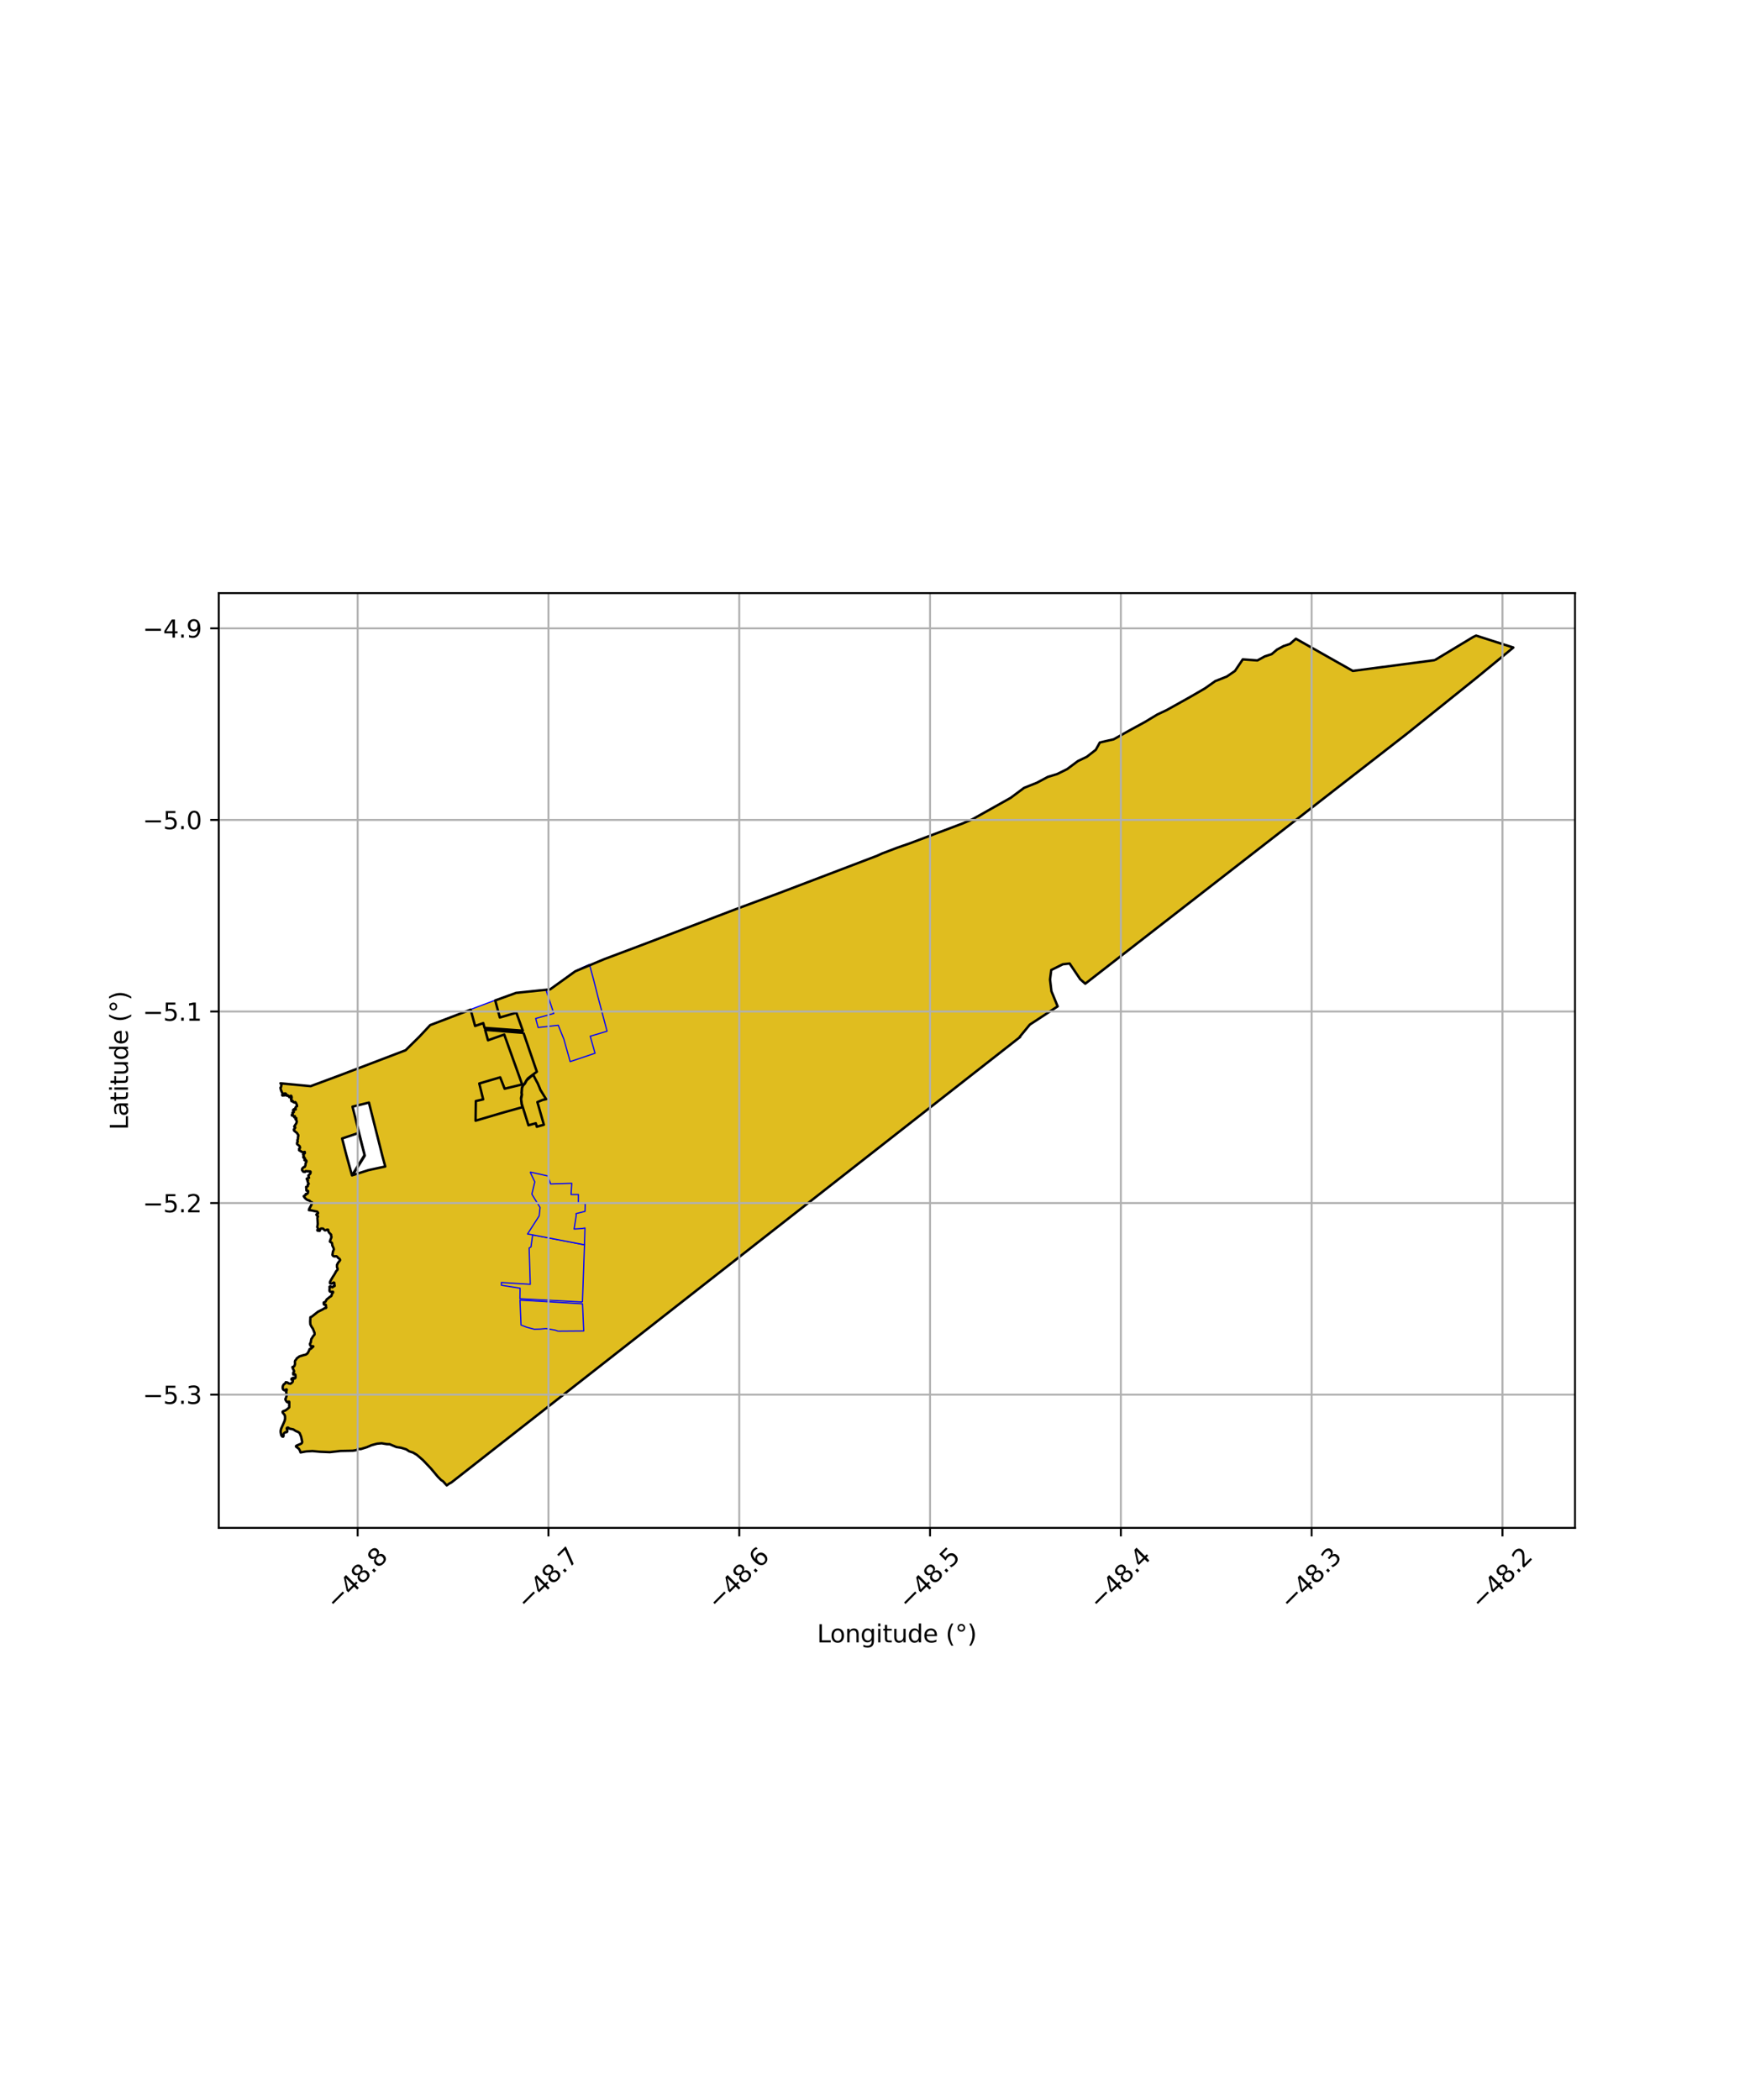 <?xml version="1.0" encoding="utf-8" standalone="no"?>
<!DOCTYPE svg PUBLIC "-//W3C//DTD SVG 1.1//EN"
  "http://www.w3.org/Graphics/SVG/1.1/DTD/svg11.dtd">
<svg xmlns:xlink="http://www.w3.org/1999/xlink" width="720pt" height="864pt" viewBox="0 0 720 864" xmlns="http://www.w3.org/2000/svg" version="1.1">
 <defs>
  <style type="text/css">*{stroke-linejoin: round; stroke-linecap: butt}</style>
 </defs>
 <g id="figure_1">
  <g id="patch_1">
   <path d="M 0 864 
L 720 864 
L 720 0 
L 0 0 
z
" style="fill: #ffffff"/>
  </g>
  <g id="axes_1">
   <g id="patch_2">
    <path d="M 90 628.62 
L 648 628.62 
L 648 244.02 
L 90 244.02 
z
" style="fill: #ffffff"/>
   </g>
   <g id="PatchCollection_1">
    <path d="M 556.595 276.035 
L 590.305 271.605 
L 606.069 262.058 
L 606.199 262.02 
L 607.325 261.502 
L 622.636 266.416 
L 607.619 278.823 
L 607.515 278.85 
L 578.892 301.78 
L 578.85 301.869 
L 446.51 404.721 
L 444.429 402.877 
L 440.069 396.409 
L 437.267 396.735 
L 432.51 399.092 
L 432.016 403.005 
L 432.591 407.83 
L 435.145 414.059 
L 423.703 421.553 
L 419.568 426.565 
L 419.696 426.647 
L 185.761 609.895 
L 184.702 610.474 
L 183.813 611.138 
L 182.97 610.187 
L 182.323 609.492 
L 181.443 608.889 
L 180.139 607.577 
L 179.146 606.356 
L 178.324 605.514 
L 178.127 605.148 
L 177.284 604.17 
L 175.292 602.063 
L 174.02 600.73 
L 171.509 598.569 
L 169.935 597.633 
L 168.386 597.125 
L 167.117 596.294 
L 164.994 595.642 
L 163.09 595.357 
L 160.278 594.18 
L 159.196 594.169 
L 157.018 593.81 
L 155.178 593.97 
L 152.92 594.567 
L 150.917 595.423 
L 148.477 596.171 
L 147.257 596.173 
L 146.667 596.62 
L 145.111 596.866 
L 140.104 596.967 
L 137.025 597.279 
L 135.705 597.461 
L 131.716 597.297 
L 128.553 597.012 
L 125.986 597.157 
L 123.816 597.518 
L 123.656 597.575 
L 123.552 597.161 
L 123.486 596.978 
L 123.394 596.811 
L 123.232 596.486 
L 123.029 596.181 
L 122.917 596.034 
L 122.784 595.908 
L 122.491 595.701 
L 122.164 595.515 
L 122.015 595.428 
L 121.903 595.335 
L 121.813 595.21 
L 121.772 595.062 
L 121.798 594.935 
L 122.002 594.757 
L 122.161 594.7 
L 122.494 594.581 
L 122.81 594.479 
L 123.017 594.442 
L 123.175 594.369 
L 123.325 594.305 
L 123.4 594.253 
L 123.546 594.207 
L 123.703 594.135 
L 123.86 593.997 
L 124.018 593.884 
L 124.167 593.717 
L 124.326 593.502 
L 124.343 593.296 
L 124.318 593.136 
L 124.283 592.93 
L 124.221 592.785 
L 124.206 592.694 
L 124.213 592.606 
L 124.253 592.519 
L 124.282 592.307 
L 124.256 592.133 
L 124.209 591.965 
L 124.076 591.645 
L 124.019 591.491 
L 123.974 591.366 
L 123.941 591.215 
L 123.877 591.072 
L 123.814 590.918 
L 123.754 590.761 
L 123.697 590.602 
L 123.625 590.447 
L 123.512 590.189 
L 123.442 589.965 
L 123.383 589.803 
L 123.283 589.624 
L 123.039 589.397 
L 122.89 589.302 
L 122.721 589.245 
L 122.613 589.126 
L 122.448 589.078 
L 122.125 588.96 
L 121.983 588.908 
L 121.832 588.832 
L 121.518 588.673 
L 121.222 588.506 
L 121.108 588.395 
L 120.867 588.166 
L 120.699 588.109 
L 120.359 588.05 
L 120.187 588.045 
L 120.015 588.016 
L 119.662 587.94 
L 119.497 587.938 
L 119.335 587.903 
L 119.058 587.844 
L 118.82 587.812 
L 118.761 587.699 
L 118.73 587.542 
L 118.672 587.424 
L 118.453 587.317 
L 118.31 587.35 
L 118.18 587.391 
L 117.954 587.666 
L 118.042 587.973 
L 118.181 588.261 
L 118.28 588.509 
L 118.27 588.65 
L 118.237 588.813 
L 118.198 588.954 
L 118.124 589.077 
L 118.046 589.19 
L 117.939 589.229 
L 117.811 589.248 
L 117.551 589.213 
L 117.422 589.237 
L 117.307 589.305 
L 117.204 589.397 
L 117.044 589.484 
L 116.976 589.574 
L 116.863 589.671 
L 116.676 589.913 
L 116.582 590.143 
L 116.634 590.304 
L 116.706 590.5 
L 116.716 590.65 
L 116.681 590.756 
L 116.592 591.013 
L 116.479 591.095 
L 116.32 591.096 
L 116.183 591.05 
L 116.087 590.993 
L 115.936 590.82 
L 115.747 590.579 
L 115.706 590.434 
L 115.625 590.124 
L 115.539 589.806 
L 115.507 589.656 
L 115.481 589.283 
L 115.449 588.862 
L 115.467 588.648 
L 115.546 588.23 
L 115.678 587.794 
L 115.872 587.383 
L 116.092 586.973 
L 116.31 586.554 
L 116.416 586.351 
L 116.63 585.941 
L 116.737 585.734 
L 116.916 585.304 
L 117.035 584.881 
L 117.073 584.672 
L 117.167 584.355 
L 117.23 584.166 
L 117.294 583.753 
L 117.308 583.314 
L 117.306 582.885 
L 117.271 582.683 
L 117.218 582.481 
L 117.147 582.286 
L 117.06 582.083 
L 116.763 581.78 
L 116.511 581.486 
L 116.326 581.241 
L 116.237 580.951 
L 116.271 580.828 
L 116.356 580.707 
L 116.481 580.626 
L 116.65 580.578 
L 116.819 580.529 
L 117.142 580.407 
L 117.461 580.272 
L 117.615 580.187 
L 117.901 579.966 
L 118.179 579.764 
L 118.448 579.557 
L 118.696 579.337 
L 118.835 579.245 
L 118.939 579.101 
L 119.003 578.957 
L 119.013 578.631 
L 119.014 578.483 
L 119.075 578.18 
L 119.107 577.864 
L 119.123 577.712 
L 119.117 577.527 
L 119.094 577.369 
L 119.089 577.224 
L 119.106 577.058 
L 119.004 576.819 
L 118.934 576.667 
L 118.782 576.647 
L 118.615 576.876 
L 118.516 576.949 
L 118.349 576.958 
L 118.109 576.822 
L 117.936 576.688 
L 117.712 576.383 
L 117.563 576.239 
L 117.442 575.875 
L 117.388 575.566 
L 117.457 575.431 
L 117.626 575.213 
L 117.765 574.815 
L 117.865 574.347 
L 117.993 573.993 
L 117.982 573.773 
L 117.939 573.576 
L 117.8 573.284 
L 117.724 572.908 
L 117.738 572.671 
L 117.832 572.354 
L 117.932 572.145 
L 118.011 571.951 
L 118.005 571.782 
L 117.881 571.64 
L 117.674 571.681 
L 117.474 571.763 
L 117.343 571.93 
L 117.308 572.03 
L 117.265 572.069 
L 117.143 572.057 
L 116.93 571.973 
L 116.61 571.803 
L 116.475 571.658 
L 116.356 571.396 
L 116.305 571.1 
L 116.293 570.761 
L 116.322 570.413 
L 116.386 570.202 
L 116.481 569.975 
L 116.651 569.706 
L 116.777 569.529 
L 116.995 569.426 
L 117.174 569.378 
L 117.351 569.204 
L 117.423 568.888 
L 117.477 568.74 
L 117.567 568.701 
L 117.668 568.678 
L 117.766 568.734 
L 117.92 568.795 
L 118.068 568.767 
L 118.273 568.786 
L 118.379 568.828 
L 118.437 568.886 
L 118.492 568.98 
L 118.593 569.124 
L 118.685 569.191 
L 118.838 569.185 
L 118.923 569.166 
L 119.096 569.228 
L 119.304 569.311 
L 119.433 569.328 
L 119.631 569.277 
L 119.763 569.154 
L 119.938 569.032 
L 120.112 568.928 
L 120.275 568.795 
L 120.347 568.705 
L 120.386 568.591 
L 120.386 568.408 
L 120.377 568.339 
L 120.458 568.243 
L 120.537 568 
L 120.537 567.844 
L 120.476 567.668 
L 120.258 567.651 
L 120.03 567.71 
L 119.911 567.612 
L 119.869 567.399 
L 119.939 567.225 
L 120.098 567.177 
L 120.235 567.118 
L 120.432 566.997 
L 120.61 566.851 
L 120.722 566.872 
L 120.921 567.046 
L 121.034 567.115 
L 121.171 567.172 
L 121.318 567.125 
L 121.511 566.945 
L 121.572 566.822 
L 121.609 566.661 
L 121.618 566.461 
L 121.613 566.328 
L 121.571 566.091 
L 121.561 565.995 
L 121.545 565.834 
L 121.55 565.684 
L 121.329 565.4 
L 121.049 565.476 
L 120.909 565.579 
L 120.732 565.569 
L 120.65 565.37 
L 120.661 564.751 
L 120.799 564.586 
L 120.948 564.366 
L 121.005 564.106 
L 120.8 563.724 
L 120.388 562.77 
L 120.301 562.51 
L 120.4 562.376 
L 120.75 562.31 
L 121.094 562.073 
L 121.283 561.674 
L 121.377 561.278 
L 121.308 560.703 
L 121.346 560.126 
L 121.485 559.751 
L 121.799 559.406 
L 122.127 558.849 
L 122.634 558.426 
L 123.262 558.029 
L 123.891 557.815 
L 124.681 557.6 
L 125.382 557.478 
L 125.838 557.314 
L 126.319 556.989 
L 126.562 556.77 
L 126.815 556.337 
L 127.106 555.747 
L 127.197 555.441 
L 127.4 555.029 
L 127.621 554.942 
L 127.891 554.914 
L 128.347 554.533 
L 128.543 554.374 
L 128.841 554.168 
L 128.922 553.97 
L 128.753 553.869 
L 128.489 553.897 
L 128.154 553.964 
L 127.909 553.878 
L 127.718 553.599 
L 127.575 553.288 
L 127.536 552.867 
L 127.701 552.609 
L 127.849 552.308 
L 127.887 551.692 
L 128.017 551.23 
L 128.145 550.8 
L 128.379 550.575 
L 128.541 550.274 
L 128.631 549.999 
L 128.889 549.711 
L 129.048 549.536 
L 129.424 549.047 
L 129.464 548.699 
L 129.395 548.345 
L 129.234 547.864 
L 128.993 547.197 
L 128.737 546.688 
L 128.392 546.236 
L 128.153 545.813 
L 127.862 545.271 
L 127.691 544.878 
L 127.624 544.459 
L 127.61 544.063 
L 127.622 543.758 
L 127.62 543.172 
L 127.645 542.667 
L 127.657 542.401 
L 127.669 542.112 
L 127.705 541.964 
L 127.811 541.845 
L 127.996 541.795 
L 128.175 541.78 
L 128.331 541.651 
L 128.448 541.519 
L 128.748 541.321 
L 128.935 541.199 
L 129.133 540.998 
L 129.462 540.772 
L 129.831 540.451 
L 130.201 540.196 
L 130.449 539.958 
L 130.648 539.863 
L 130.78 539.717 
L 130.988 539.624 
L 131.175 539.475 
L 131.367 539.346 
L 131.571 539.294 
L 131.786 539.252 
L 132 539.157 
L 132.265 539.049 
L 132.442 538.953 
L 132.614 538.805 
L 132.798 538.699 
L 132.922 538.601 
L 133.024 538.471 
L 133.239 538.368 
L 133.412 538.314 
L 133.593 538.209 
L 133.808 538.196 
L 134.006 538.195 
L 134.225 537.988 
L 134.225 537.764 
L 134.116 537.547 
L 134.053 537.348 
L 134.132 537.12 
L 134.012 536.806 
L 133.568 536.808 
L 133.358 536.771 
L 133.278 536.679 
L 133.188 536.449 
L 133.149 536.244 
L 133.161 536.013 
L 133.195 535.896 
L 133.316 535.81 
L 133.478 535.708 
L 133.633 535.708 
L 133.803 535.65 
L 133.933 535.533 
L 134.054 535.248 
L 134.197 534.996 
L 134.315 534.796 
L 134.392 534.653 
L 134.497 534.547 
L 134.599 534.379 
L 134.717 534.318 
L 134.876 534.265 
L 135.044 534.183 
L 135.093 534.091 
L 135.249 533.932 
L 135.401 533.792 
L 135.56 533.657 
L 135.849 533.471 
L 136.006 533.417 
L 136.237 533.304 
L 136.332 533.175 
L 136.393 533.013 
L 136.441 532.819 
L 136.484 532.481 
L 136.548 532.299 
L 136.655 532.166 
L 136.788 532.071 
L 136.857 531.972 
L 136.973 531.896 
L 137.031 531.78 
L 137.065 531.575 
L 137.004 531.465 
L 136.897 531.427 
L 136.755 531.466 
L 136.619 531.478 
L 136.531 531.549 
L 136.458 531.578 
L 136.357 531.571 
L 136.255 531.556 
L 136.088 531.506 
L 135.975 531.501 
L 135.868 531.477 
L 135.76 531.413 
L 135.67 531.315 
L 135.61 531.196 
L 135.557 531.066 
L 135.539 530.939 
L 135.545 530.82 
L 135.576 530.661 
L 135.601 530.502 
L 135.627 530.225 
L 135.636 530.006 
L 135.642 529.848 
L 135.605 529.697 
L 135.558 529.564 
L 135.555 529.46 
L 135.636 529.347 
L 135.756 529.272 
L 135.867 529.245 
L 135.924 529.232 
L 135.998 529.264 
L 136.095 529.296 
L 136.204 529.365 
L 136.339 529.455 
L 136.416 529.541 
L 136.511 529.591 
L 136.632 529.642 
L 136.762 529.629 
L 136.894 529.588 
L 137.011 529.529 
L 137.08 529.425 
L 137.103 529.347 
L 137.095 529.252 
L 137.111 529.179 
L 137.141 529.148 
L 137.189 529.122 
L 137.253 529.107 
L 137.359 529.149 
L 137.515 529.17 
L 137.641 529.131 
L 137.7 529.041 
L 137.684 528.961 
L 137.67 528.624 
L 137.591 528.454 
L 137.629 528.071 
L 137.556 527.798 
L 137.314 527.662 
L 137.079 527.796 
L 136.949 527.979 
L 136.711 528.056 
L 136.41 528.123 
L 136.115 528.176 
L 135.897 528.103 
L 135.75 527.896 
L 135.75 527.668 
L 135.749 527.449 
L 135.864 527.177 
L 135.994 526.9 
L 136.19 526.607 
L 136.372 526.264 
L 136.559 526.088 
L 136.639 525.845 
L 136.742 525.687 
L 136.914 525.38 
L 137.016 525.197 
L 137.122 525.09 
L 137.229 524.9 
L 137.346 524.716 
L 137.476 524.544 
L 137.637 524.341 
L 137.822 523.937 
L 138.006 523.524 
L 138.096 523.34 
L 138.2 523.182 
L 138.29 523.039 
L 138.418 522.922 
L 138.642 522.721 
L 138.821 522.554 
L 138.863 522.413 
L 138.903 522.303 
L 138.93 522.096 
L 138.915 521.952 
L 138.803 521.728 
L 138.696 521.629 
L 138.659 521.495 
L 138.652 521.367 
L 138.646 521.167 
L 138.623 521 
L 138.596 520.85 
L 138.603 520.573 
L 138.625 520.452 
L 138.645 520.394 
L 138.75 520.315 
L 138.81 520.103 
L 138.838 519.971 
L 138.859 519.916 
L 138.893 519.824 
L 138.944 519.763 
L 139.102 519.578 
L 139.208 519.475 
L 139.371 519.268 
L 139.505 519.047 
L 139.673 518.895 
L 139.856 518.654 
L 139.906 518.505 
L 139.927 518.352 
L 139.887 518.215 
L 139.817 518.091 
L 139.719 517.955 
L 139.599 517.856 
L 139.471 517.794 
L 139.251 517.619 
L 139.119 517.527 
L 139.02 517.374 
L 138.963 517.24 
L 138.835 517.13 
L 138.688 517.024 
L 138.533 516.918 
L 138.338 516.859 
L 138.154 516.821 
L 138.015 516.883 
L 137.909 516.945 
L 137.82 516.971 
L 137.737 516.934 
L 137.613 516.929 
L 137.508 516.939 
L 137.371 516.891 
L 137.2 516.825 
L 137.032 516.716 
L 136.928 516.615 
L 136.852 516.476 
L 136.77 516.368 
L 136.765 516.266 
L 136.785 516.1 
L 136.809 515.885 
L 136.81 515.615 
L 136.825 515.49 
L 136.848 515.312 
L 136.827 515.163 
L 136.841 515.06 
L 136.901 514.989 
L 136.991 514.917 
L 137.055 514.809 
L 137.098 514.706 
L 137.187 514.487 
L 137.213 514.381 
L 137.261 514.272 
L 137.314 514.162 
L 137.344 514.084 
L 137.342 513.961 
L 137.334 513.789 
L 137.303 513.646 
L 137.267 513.585 
L 137.239 513.5 
L 137.191 513.415 
L 137.153 513.347 
L 137.123 513.291 
L 137.095 513.193 
L 137.06 513.077 
L 137.003 512.972 
L 136.956 512.926 
L 136.919 512.884 
L 136.865 512.777 
L 136.82 512.668 
L 136.777 512.558 
L 136.735 512.431 
L 136.734 512.301 
L 136.725 512.212 
L 136.703 512.141 
L 136.674 512.049 
L 136.66 511.989 
L 136.656 511.823 
L 136.622 511.584 
L 136.593 511.448 
L 136.546 511.355 
L 136.451 511.262 
L 136.379 511.237 
L 136.193 511.178 
L 136.113 511.142 
L 135.989 511.078 
L 135.901 510.983 
L 135.798 510.906 
L 135.718 510.813 
L 135.705 510.743 
L 135.71 510.683 
L 135.76 510.61 
L 135.83 510.471 
L 135.907 510.313 
L 135.967 510.214 
L 136.003 510.079 
L 136.021 509.967 
L 136.025 509.863 
L 136.075 509.678 
L 136.13 509.586 
L 136.247 509.378 
L 136.298 509.272 
L 136.327 509.151 
L 136.394 508.991 
L 136.412 508.873 
L 136.41 508.802 
L 136.373 508.754 
L 136.318 508.678 
L 136.211 508.569 
L 136.197 508.515 
L 136.197 508.447 
L 136.226 508.331 
L 136.257 508.211 
L 136.256 508.109 
L 136.227 507.994 
L 136.195 507.929 
L 136.164 507.876 
L 136.098 507.818 
L 136.037 507.778 
L 135.967 507.717 
L 135.852 507.656 
L 135.782 507.625 
L 135.67 507.558 
L 135.571 507.477 
L 135.496 507.295 
L 135.394 507.206 
L 135.35 507.071 
L 135.281 506.952 
L 135.219 506.879 
L 135.19 506.808 
L 135.115 506.665 
L 135.063 506.535 
L 135.029 506.471 
L 135.016 506.392 
L 135.047 506.324 
L 135.027 506.252 
L 135.023 506.187 
L 135.044 506.115 
L 135.05 506.041 
L 135.023 505.963 
L 134.916 505.909 
L 134.843 505.878 
L 134.771 505.879 
L 134.665 505.892 
L 134.592 505.931 
L 134.553 505.987 
L 134.495 506.012 
L 134.438 506.041 
L 134.336 506.113 
L 134.282 506.131 
L 134.213 506.129 
L 134.079 506.138 
L 133.991 506.142 
L 133.859 506.203 
L 133.785 506.225 
L 133.69 506.225 
L 133.652 506.217 
L 133.621 506.193 
L 133.559 506.119 
L 133.542 506.031 
L 133.393 505.917 
L 133.301 505.83 
L 133.226 505.706 
L 133.125 505.59 
L 133.012 505.492 
L 132.895 505.477 
L 132.712 505.45 
L 132.588 505.439 
L 132.445 505.443 
L 132.223 505.447 
L 132.126 505.439 
L 132.014 505.473 
L 131.922 505.541 
L 131.819 505.608 
L 131.766 505.777 
L 131.754 505.877 
L 131.719 505.951 
L 131.704 506.051 
L 131.707 506.129 
L 131.663 506.199 
L 131.617 506.287 
L 131.565 506.369 
L 131.521 506.391 
L 131.388 506.418 
L 131.178 506.357 
L 131.053 506.351 
L 130.942 506.365 
L 130.755 506.364 
L 130.615 506.288 
L 130.512 506.116 
L 130.534 506.074 
L 130.6 506.071 
L 130.7 506.044 
L 130.76 505.96 
L 130.794 505.829 
L 130.817 505.711 
L 130.815 505.605 
L 130.791 505.332 
L 130.726 505.197 
L 130.639 505.101 
L 130.551 505.027 
L 130.51 504.939 
L 130.518 504.815 
L 130.533 504.53 
L 130.557 504.42 
L 130.629 504.264 
L 130.675 504.115 
L 130.699 503.931 
L 130.719 503.743 
L 130.738 503.551 
L 130.724 503.366 
L 130.755 503.176 
L 130.777 503.075 
L 130.78 502.873 
L 130.78 502.697 
L 130.764 502.535 
L 130.727 502.417 
L 130.633 502.193 
L 130.55 502.116 
L 130.535 502.059 
L 130.586 501.995 
L 130.582 501.886 
L 130.592 501.777 
L 130.684 501.646 
L 130.69 501.505 
L 130.672 501.364 
L 130.651 501.21 
L 130.552 501.026 
L 130.575 500.975 
L 130.741 500.789 
L 130.78 500.681 
L 130.79 500.548 
L 130.806 500.39 
L 130.632 500.298 
L 130.563 500.358 
L 130.541 500.346 
L 130.486 500.299 
L 130.484 500.239 
L 130.386 500.09 
L 130.272 499.992 
L 130.216 499.896 
L 130.169 499.824 
L 130.153 499.705 
L 130.226 499.576 
L 130.337 499.502 
L 130.482 499.462 
L 130.65 499.454 
L 130.789 499.304 
L 130.845 499.186 
L 130.881 499.037 
L 130.802 498.841 
L 130.668 498.695 
L 130.466 498.485 
L 130.194 498.416 
L 130.043 498.381 
L 129.799 498.393 
L 129.508 498.291 
L 129.234 498.221 
L 128.984 498.218 
L 128.693 498.101 
L 128.454 497.994 
L 128.192 497.918 
L 127.916 497.952 
L 127.62 497.955 
L 127.507 497.988 
L 127.37 497.979 
L 127.217 497.982 
L 127.148 497.969 
L 127.095 497.922 
L 127.081 497.875 
L 127.094 497.761 
L 127.173 497.533 
L 127.212 497.398 
L 127.238 497.331 
L 127.353 497.148 
L 127.454 497.038 
L 127.484 496.946 
L 127.58 496.83 
L 127.636 496.723 
L 127.694 496.557 
L 127.784 496.336 
L 127.844 496.202 
L 127.882 496.054 
L 127.938 495.938 
L 128.035 495.858 
L 128.089 495.731 
L 128.114 495.583 
L 128.137 495.449 
L 128.136 495.355 
L 128.219 495.216 
L 128.343 495.089 
L 128.407 494.898 
L 128.39 494.763 
L 128.355 494.681 
L 128.209 494.654 
L 128.089 494.608 
L 127.975 494.541 
L 127.735 494.441 
L 127.633 494.387 
L 127.571 494.327 
L 127.546 494.237 
L 127.469 494.129 
L 127.404 494.014 
L 127.262 493.932 
L 127.058 493.825 
L 126.874 493.777 
L 126.702 493.813 
L 126.591 493.768 
L 126.413 493.676 
L 126.222 493.566 
L 126.07 493.436 
L 125.899 493.308 
L 125.77 493.201 
L 125.629 493.06 
L 125.529 492.94 
L 125.409 492.807 
L 125.344 492.685 
L 125.28 492.539 
L 125.228 492.436 
L 125.087 492.413 
L 125.037 492.304 
L 124.96 492.234 
L 124.97 492.149 
L 125.004 492.092 
L 125.095 492.004 
L 125.185 491.979 
L 125.3 491.935 
L 125.479 491.86 
L 125.633 491.726 
L 125.719 491.602 
L 125.732 491.472 
L 125.742 491.387 
L 125.789 491.304 
L 125.859 491.229 
L 125.977 491.266 
L 126.217 491.268 
L 126.312 491.223 
L 126.405 491.158 
L 126.48 491.053 
L 126.558 490.993 
L 126.655 490.878 
L 126.688 490.767 
L 126.706 490.613 
L 126.742 490.518 
L 126.754 490.422 
L 126.771 490.173 
L 126.76 490.024 
L 126.652 489.932 
L 126.536 489.873 
L 126.376 489.892 
L 126.229 489.945 
L 126.158 489.897 
L 126.05 489.722 
L 126.068 489.518 
L 126.106 489.413 
L 126.126 489.211 
L 126.028 489.029 
L 125.989 488.866 
L 125.988 488.69 
L 125.98 488.563 
L 125.947 488.461 
L 125.959 488.33 
L 126.084 488.309 
L 126.186 488.304 
L 126.358 488.194 
L 126.545 488.11 
L 126.671 487.927 
L 126.631 487.688 
L 126.627 487.571 
L 126.61 487.503 
L 126.616 487.396 
L 126.689 487.345 
L 126.806 487.324 
L 126.896 487.267 
L 126.99 487.174 
L 127.011 487.055 
L 126.9 486.914 
L 126.812 486.786 
L 126.773 486.68 
L 126.719 486.506 
L 126.536 486.187 
L 126.507 486.064 
L 126.523 485.991 
L 126.656 485.809 
L 126.717 485.713 
L 126.658 485.596 
L 126.478 485.521 
L 126.338 485.441 
L 126.283 485.321 
L 126.175 485.064 
L 126.16 484.97 
L 126.217 484.936 
L 126.313 484.964 
L 126.373 485.028 
L 126.503 485.009 
L 126.635 484.767 
L 126.754 484.618 
L 126.902 484.665 
L 127.148 484.599 
L 127.115 484.486 
L 126.973 484.256 
L 126.859 483.979 
L 126.847 483.68 
L 127.037 483.509 
L 127.281 483.366 
L 127.49 483.14 
L 127.645 482.842 
L 127.771 482.445 
L 127.768 482.073 
L 127.584 481.956 
L 127.202 481.943 
L 126.886 481.997 
L 126.299 481.939 
L 125.94 481.934 
L 125.728 481.834 
L 125.64 482.074 
L 125.534 482.148 
L 125.323 482.156 
L 125.078 482.127 
L 124.849 482.094 
L 124.703 482 
L 124.402 481.659 
L 124.287 481.416 
L 124.279 481.039 
L 124.408 480.711 
L 124.66 480.418 
L 124.856 480.193 
L 124.999 480.164 
L 125.119 480.119 
L 125.378 480.096 
L 125.506 479.827 
L 125.647 479.524 
L 125.655 479.167 
L 125.635 478.885 
L 125.734 478.689 
L 125.876 478.454 
L 125.957 478.245 
L 126.062 477.982 
L 126.086 477.842 
L 126.11 477.697 
L 126.074 477.596 
L 125.976 477.393 
L 125.846 477.328 
L 125.711 477.377 
L 125.604 477.452 
L 125.488 477.462 
L 125.299 477.379 
L 125.255 477.298 
L 125.259 477.231 
L 125.341 477.036 
L 125.476 476.854 
L 125.506 476.736 
L 125.501 476.649 
L 125.396 476.447 
L 125.271 476.389 
L 125.183 476.412 
L 125.056 476.399 
L 124.956 476.389 
L 124.875 476.331 
L 124.806 476.179 
L 124.747 475.959 
L 124.783 475.89 
L 124.889 475.838 
L 125.012 475.75 
L 125.047 475.592 
L 124.967 475.473 
L 124.808 475.249 
L 124.704 474.989 
L 124.729 474.902 
L 124.799 474.816 
L 124.878 474.775 
L 125.008 474.776 
L 125.147 474.707 
L 125.256 474.603 
L 125.432 474.423 
L 125.392 474.265 
L 125.428 474.093 
L 125.379 473.931 
L 125.159 473.948 
L 124.804 474.072 
L 124.638 474.111 
L 124.449 474.057 
L 124.191 473.975 
L 124.004 473.833 
L 123.761 473.626 
L 123.485 473.453 
L 123.25 473.388 
L 123.033 473.199 
L 123.082 473.031 
L 123.155 472.849 
L 123.049 472.701 
L 123.034 472.629 
L 123.192 472.532 
L 123.393 472.396 
L 123.478 472.155 
L 123.436 471.86 
L 123.296 471.591 
L 122.93 471.318 
L 122.764 471.093 
L 122.507 471.024 
L 122.394 470.94 
L 122.23 470.694 
L 122.204 470.522 
L 122.189 470.24 
L 122.284 470.084 
L 122.452 469.856 
L 122.493 469.698 
L 122.38 469.456 
L 122.387 468.98 
L 122.503 468.769 
L 122.57 468.649 
L 122.564 468.37 
L 122.549 468.104 
L 122.596 467.833 
L 122.692 467.634 
L 122.731 467.415 
L 122.705 466.918 
L 122.577 466.793 
L 122.465 466.608 
L 122.392 466.438 
L 122.297 466.298 
L 122.168 466.126 
L 122.026 465.99 
L 121.842 465.851 
L 121.658 465.731 
L 121.428 465.573 
L 121.244 465.43 
L 121.163 465.311 
L 121.049 465.313 
L 120.998 465.284 
L 120.949 465.214 
L 120.964 465.123 
L 121.047 465.018 
L 121.05 464.922 
L 121.016 464.801 
L 120.903 464.772 
L 120.862 464.728 
L 120.865 464.691 
L 120.921 464.634 
L 121.067 464.502 
L 121.154 464.449 
L 121.201 464.364 
L 121.32 464.228 
L 121.417 464.097 
L 121.468 463.965 
L 121.47 463.838 
L 121.375 463.76 
L 121.289 463.681 
L 121.228 463.602 
L 121.162 463.567 
L 121.111 463.564 
L 121.049 463.511 
L 121.057 463.475 
L 121.112 463.396 
L 121.245 463.298 
L 121.331 463.117 
L 121.318 463.002 
L 121.333 462.923 
L 121.412 462.865 
L 121.588 462.712 
L 121.644 462.614 
L 121.792 462.433 
L 121.834 462.323 
L 121.928 462.111 
L 121.996 461.918 
L 122.104 461.688 
L 122.118 461.559 
L 122.115 461.432 
L 122.067 461.331 
L 122.007 461.123 
L 122.008 460.916 
L 121.968 460.799 
L 121.866 460.725 
L 121.765 460.733 
L 121.675 460.712 
L 121.607 460.656 
L 121.575 460.577 
L 121.565 460.499 
L 121.618 460.464 
L 121.71 460.396 
L 121.79 460.341 
L 121.846 460.262 
L 121.902 460.192 
L 121.916 460.093 
L 121.887 460.022 
L 121.76 459.981 
L 121.638 459.919 
L 121.552 459.838 
L 121.461 459.766 
L 121.367 459.726 
L 121.239 459.739 
L 121.139 459.731 
L 121.069 459.708 
L 121.045 459.655 
L 121.045 459.632 
L 121.081 459.608 
L 121.181 459.581 
L 121.27 459.513 
L 121.305 459.416 
L 121.274 459.216 
L 121.18 459.197 
L 121.039 459.203 
L 120.867 459.253 
L 120.74 459.142 
L 120.578 458.994 
L 120.322 459.002 
L 120.141 459.004 
L 120.048 458.882 
L 120.045 458.705 
L 120.164 458.562 
L 120.351 458.45 
L 120.452 458.25 
L 120.31 457.897 
L 120.324 457.8 
L 120.421 457.758 
L 120.629 457.759 
L 120.766 457.722 
L 120.86 457.58 
L 120.888 457.348 
L 120.743 457.164 
L 120.566 456.967 
L 120.552 456.775 
L 120.655 456.618 
L 120.829 456.447 
L 120.958 456.342 
L 121.057 456.341 
L 121.178 456.421 
L 121.301 456.534 
L 121.512 456.548 
L 121.675 456.449 
L 121.703 456.296 
L 121.684 456.188 
L 121.602 456.063 
L 121.497 455.925 
L 121.49 455.844 
L 121.524 455.757 
L 121.63 455.585 
L 121.746 455.403 
L 121.798 455.279 
L 121.812 455.233 
L 121.857 455.223 
L 121.921 455.224 
L 122.067 455.252 
L 122.155 455.194 
L 122.216 455.098 
L 122.207 454.887 
L 122.178 454.797 
L 122.177 454.7 
L 122.126 454.555 
L 122.039 454.348 
L 121.952 454.228 
L 121.903 454.176 
L 121.838 453.969 
L 121.82 453.788 
L 121.776 453.696 
L 121.673 453.601 
L 121.392 453.415 
L 121.232 453.554 
L 121.143 453.609 
L 121.026 453.536 
L 120.911 453.494 
L 120.784 453.506 
L 120.701 453.476 
L 120.657 453.396 
L 120.586 453.204 
L 120.535 453.088 
L 120.451 452.999 
L 120.354 452.923 
L 120.231 452.874 
L 120.097 453.006 
L 120.023 453.062 
L 119.944 453.077 
L 119.887 453.035 
L 119.871 452.963 
L 119.909 452.866 
L 119.913 452.742 
L 119.857 452.652 
L 119.738 452.494 
L 119.706 452.424 
L 119.67 452.385 
L 119.676 452.345 
L 119.715 452.295 
L 119.802 452.284 
L 119.914 452.268 
L 119.948 452.123 
L 119.9 452.029 
L 119.785 451.955 
L 119.762 451.908 
L 119.776 451.892 
L 119.843 451.892 
L 119.928 451.842 
L 120.042 451.826 
L 120.017 451.711 
L 120.023 451.624 
L 120.095 451.539 
L 120.132 451.356 
L 120.071 451.269 
L 120.024 451.164 
L 119.953 451.117 
L 119.931 451.07 
L 119.851 450.9 
L 119.808 450.829 
L 119.714 450.787 
L 119.648 450.868 
L 119.571 450.931 
L 119.461 450.952 
L 119.314 451.012 
L 119.262 451.124 
L 119.28 451.244 
L 119.253 451.358 
L 119.173 451.43 
L 119.128 451.444 
L 119.058 451.429 
L 119.018 451.342 
L 119.062 451.212 
L 119.027 451.094 
L 118.962 450.974 
L 118.872 450.897 
L 118.749 450.855 
L 118.659 450.814 
L 118.474 450.681 
L 118.361 450.648 
L 118.233 450.664 
L 118.164 450.749 
L 118.104 450.858 
L 118.085 450.849 
L 118.01 450.761 
L 117.9 450.576 
L 117.859 450.475 
L 117.833 450.37 
L 117.832 450.252 
L 117.762 450.089 
L 117.635 449.983 
L 117.53 449.922 
L 117.412 449.883 
L 117.206 449.854 
L 117.08 449.864 
L 116.987 449.91 
L 116.837 450.036 
L 116.77 450.147 
L 116.854 450.221 
L 116.942 450.231 
L 117.017 450.215 
L 117.144 450.198 
L 117.215 450.227 
L 117.256 450.293 
L 117.327 450.423 
L 117.345 450.484 
L 117.331 450.555 
L 117.291 450.624 
L 117.216 450.661 
L 117.111 450.647 
L 116.978 450.65 
L 116.731 450.712 
L 116.47 450.751 
L 116.325 450.767 
L 116.223 450.737 
L 116.141 450.652 
L 116.087 450.541 
L 116.116 450.45 
L 116.182 450.364 
L 116.311 450.143 
L 116.308 450.017 
L 116.271 449.9 
L 116.175 449.651 
L 116.062 449.422 
L 115.898 449.182 
L 115.763 448.948 
L 115.669 448.764 
L 115.639 448.595 
L 115.538 448.278 
L 115.461 448.012 
L 115.364 447.762 
L 115.389 447.544 
L 115.519 447.421 
L 115.651 447.2 
L 115.699 446.947 
L 115.724 446.822 
L 115.789 446.717 
L 115.844 446.589 
L 115.861 446.455 
L 115.838 446.343 
L 115.797 446.158 
L 115.675 446.017 
L 115.57 445.917 
L 115.395 445.712 
L 121.206 446.294 
L 127.813 446.877 
L 134.975 444.258 
L 140.525 442.151 
L 146.68 439.819 
L 151.772 437.896 
L 158.365 435.397 
L 166.874 432.099 
L 172.538 426.525 
L 176.995 421.764 
L 185.768 418.348 
L 193.631 415.401 
L 195.469 422.117 
L 198.83 420.944 
L 199.373 422.908 
L 215.111 424.051 
L 212.442 416.652 
L 207.55 418.144 
L 205.646 418.625 
L 204.124 413.117 
L 203.751 411.606 
L 206.191 410.691 
L 212.348 408.491 
L 226.342 407.05 
L 236.684 399.62 
L 248.568 394.632 
L 257.506 391.305 
L 266.186 388.002 
L 273.577 385.169 
L 281.271 382.233 
L 288.665 379.435 
L 293.015 377.792 
L 302.714 374.062 
L 308.537 371.927 
L 313.316 370.127 
L 320.558 367.437 
L 327.273 364.883 
L 334.32 362.224 
L 341.079 359.601 
L 354.589 354.499 
L 360.824 352.102 
L 362.908 351.148 
L 369.352 348.697 
L 374.207 347.019 
L 378.51 345.408 
L 382.749 343.848 
L 386.399 342.461 
L 391.338 340.59 
L 396.051 338.79 
L 400.124 337.048 
L 404.163 334.76 
L 408.23 332.465 
L 412.412 330.135 
L 415.79 328.272 
L 421.319 324.159 
L 426.643 322.03 
L 431.099 319.643 
L 434.895 318.485 
L 439.007 316.465 
L 443.457 313.139 
L 447.163 311.353 
L 450.844 308.488 
L 452.505 305.484 
L 458.202 304.167 
L 461.449 302.325 
L 465.304 300.183 
L 471.023 297.068 
L 476.147 293.973 
L 479.92 292.197 
L 484.79 289.494 
L 489.806 286.673 
L 495.71 283.246 
L 499.965 280.245 
L 504.764 278.341 
L 508.1 276.049 
L 511.307 271.287 
L 517.336 271.725 
L 520.382 270.054 
L 523.179 269.149 
L 525.412 267.263 
L 528.111 265.806 
L 530.73 264.928 
L 532.238 263.571 
L 533.166 262.797 
L 556.466 276.074 
L 556.595 276.035 
M 147.579 466.117 
L 140.757 468.413 
L 142.53 475.317 
L 144.819 483.583 
L 145.085 483.499 
L 145.49 482.495 
L 149.826 475.495 
L 149.896 474.865 
L 147.579 466.117 
M 151.787 453.638 
L 145.033 455.31 
L 147.785 466.065 
L 150.101 474.827 
L 150.055 475.373 
L 150.006 475.608 
L 145.727 482.471 
L 145.334 483.42 
L 148.197 482.514 
L 151.632 481.417 
L 158.5 479.933 
L 158.352 479.429 
L 157.362 475.76 
L 151.787 453.638 
M 199.59 423.696 
L 200.779 428.001 
L 207.458 425.635 
L 214.826 446.176 
L 207.627 447.928 
L 205.786 443.245 
L 197.187 445.781 
L 198.782 452.308 
L 195.773 453.014 
L 195.665 461.087 
L 207.255 457.672 
L 214.99 455.515 
L 214.617 454.271 
L 214.31 452.23 
L 214.351 451.819 
L 214.666 450.367 
L 214.565 449.622 
L 214.715 447.545 
L 215.164 446.499 
L 215.844 445.84 
L 216.662 444.376 
L 217.266 443.631 
L 218.393 442.82 
L 219.322 442.074 
L 220.337 441.283 
L 220.872 440.938 
L 215.389 424.957 
L 199.59 423.696 
M 219.348 442.122 
L 218.445 442.887 
L 217.324 443.693 
L 216.733 444.424 
L 215.911 445.893 
L 215.236 446.549 
L 214.799 447.565 
L 214.65 449.619 
L 214.752 450.371 
L 214.435 451.833 
L 214.396 452.228 
L 214.7 454.252 
L 215.093 455.487 
L 216.638 460.322 
L 217.42 462.964 
L 220.439 462.142 
L 220.881 463.593 
L 221.278 463.449 
L 223.768 462.747 
L 221.101 453.427 
L 223.336 452.517 
L 224.684 452.234 
L 222.317 448.374 
L 222.132 447.832 
L 221.236 445.735 
L 220.405 444.206 
L 219.348 442.122 
" clip-path="url(#p042052036d)" style="fill: #e0bd1f; stroke: #0000ff; stroke-width: 0.5"/>
    <path d="M 229.639 547.69 
L 228.351 547.245 
L 226.536 546.93 
L 224.676 546.62 
L 222.246 546.821 
L 219.795 546.881 
L 216.608 546.031 
L 214.362 545.16 
L 214.344 544.758 
L 213.931 534.909 
L 239.68 536.413 
L 240.159 547.605 
L 230.016 547.677 
L 229.639 547.69 
" clip-path="url(#p042052036d)" style="fill: #e0bd1f; stroke: #0000ff; stroke-width: 0.5"/>
    <path d="M 239.644 535.683 
L 213.913 534.333 
L 213.969 530.003 
L 206.298 528.791 
L 206.275 527.663 
L 218.167 528.408 
L 217.701 513.476 
L 218.474 513.003 
L 219.148 508.056 
L 240.468 512.143 
L 239.644 535.683 
" clip-path="url(#p042052036d)" style="fill: #e0bd1f; stroke: #0000ff; stroke-width: 0.5"/>
    <path d="M 218.095 482.2 
L 225.377 483.83 
L 226.565 487.114 
L 235.235 486.845 
L 234.948 491.465 
L 237.979 491.457 
L 237.974 495.105 
L 240.763 495.157 
L 240.684 498.397 
L 237.013 499.322 
L 237.089 499.948 
L 236.201 505.664 
L 239.558 505.451 
L 240.657 505.221 
L 240.566 508.514 
L 240.468 512.143 
L 219.148 508.056 
L 217.04 507.699 
L 221.837 500.24 
L 222.199 496.798 
L 219.295 492.113 
L 218.829 491.263 
L 220.037 486.265 
L 219.515 485.179 
L 218.628 483.291 
L 218.095 482.2 
" clip-path="url(#p042052036d)" style="fill: #e0bd1f; stroke: #0000ff; stroke-width: 0.5"/>
    <path d="M 219.348 442.122 
L 220.405 444.206 
L 221.236 445.735 
L 222.132 447.832 
L 222.317 448.374 
L 224.684 452.234 
L 223.336 452.517 
L 221.101 453.427 
L 223.768 462.747 
L 221.278 463.449 
L 220.881 463.593 
L 220.439 462.142 
L 217.42 462.964 
L 216.638 460.322 
L 215.093 455.487 
L 214.7 454.252 
L 214.396 452.228 
L 214.435 451.833 
L 214.752 450.371 
L 214.65 449.619 
L 214.799 447.565 
L 215.236 446.549 
L 215.911 445.893 
L 216.733 444.424 
L 217.324 443.693 
L 218.445 442.887 
L 219.348 442.122 
" clip-path="url(#p042052036d)" style="fill: #e0bd1f; stroke: #0000ff; stroke-width: 0.5"/>
    <path d="M 199.59 423.696 
L 215.389 424.957 
L 220.872 440.938 
L 220.337 441.283 
L 219.322 442.074 
L 218.393 442.82 
L 217.266 443.631 
L 216.662 444.376 
L 215.844 445.84 
L 215.164 446.499 
L 214.715 447.545 
L 214.565 449.622 
L 214.666 450.367 
L 214.351 451.819 
L 214.31 452.23 
L 214.617 454.271 
L 214.99 455.515 
L 207.255 457.672 
L 195.665 461.087 
L 195.773 453.014 
L 198.782 452.308 
L 197.187 445.781 
L 205.786 443.245 
L 207.627 447.928 
L 214.826 446.176 
L 207.458 425.635 
L 200.779 428.001 
L 199.59 423.696 
" clip-path="url(#p042052036d)" style="fill: #e0bd1f; stroke: #0000ff; stroke-width: 0.5"/>
    <path d="M 242.536 396.799 
L 244.295 403.347 
L 246.073 410.353 
L 249.761 424.269 
L 242.839 426.339 
L 244.812 433.333 
L 234.586 436.786 
L 231.998 427.565 
L 229.672 421.808 
L 221.396 422.747 
L 220.396 419.029 
L 227.847 416.96 
L 224.606 407.196 
L 226.262 407.003 
L 227.547 406.141 
L 231.556 403.18 
L 235.537 400.203 
L 236.261 399.787 
L 239.592 398.075 
L 242.536 396.799 
" clip-path="url(#p042052036d)" style="fill: #e0bd1f; stroke: #0000ff; stroke-width: 0.5"/>
    <path d="M 203.728 411.512 
L 204.124 413.117 
L 205.646 418.625 
L 207.55 418.144 
L 212.442 416.652 
L 215.111 424.051 
L 199.373 422.908 
L 198.83 420.944 
L 195.469 422.117 
L 193.609 415.319 
L 203.728 411.512 
" clip-path="url(#p042052036d)" style="fill: #e0bd1f; stroke: #0000ff; stroke-width: 0.5"/>
   </g>
   <g id="PatchCollection_2">
    <path d="M 590.305 271.605 
L 606.199 262.02 
L 607.325 261.502 
L 622.636 266.416 
L 607.515 278.85 
L 578.85 301.869 
L 446.51 404.721 
L 444.429 402.877 
L 440.069 396.409 
L 437.267 396.735 
L 432.51 399.092 
L 432.016 403.005 
L 432.591 407.83 
L 435.145 414.059 
L 423.703 421.553 
L 419.568 426.565 
L 419.696 426.647 
L 185.761 609.895 
L 184.702 610.474 
L 183.813 611.138 
L 182.323 609.492 
L 181.443 608.889 
L 180.139 607.577 
L 177.284 604.17 
L 174.02 600.73 
L 171.509 598.569 
L 169.935 597.633 
L 168.386 597.125 
L 167.117 596.294 
L 164.994 595.642 
L 163.09 595.357 
L 160.278 594.18 
L 159.196 594.169 
L 157.018 593.81 
L 155.178 593.97 
L 152.92 594.567 
L 150.917 595.423 
L 148.477 596.171 
L 147.257 596.173 
L 146.667 596.62 
L 145.111 596.866 
L 140.104 596.967 
L 135.705 597.461 
L 131.716 597.297 
L 128.553 597.012 
L 125.986 597.157 
L 123.656 597.575 
L 123.394 596.811 
L 122.917 596.034 
L 122.491 595.701 
L 121.813 595.21 
L 121.798 594.935 
L 122.161 594.7 
L 123.86 593.997 
L 124.167 593.717 
L 124.343 593.296 
L 123.877 591.072 
L 123.283 589.624 
L 122.613 589.126 
L 121.832 588.832 
L 121.108 588.395 
L 120.699 588.109 
L 118.761 587.699 
L 118.672 587.424 
L 118.31 587.35 
L 118.18 587.391 
L 117.954 587.666 
L 118.237 588.813 
L 118.046 589.19 
L 117.811 589.248 
L 117.422 589.237 
L 116.863 589.671 
L 116.582 590.143 
L 116.681 590.756 
L 116.479 591.095 
L 116.087 590.993 
L 115.706 590.434 
L 115.481 589.283 
L 115.467 588.648 
L 115.678 587.794 
L 117.073 584.672 
L 117.294 583.753 
L 117.271 582.683 
L 117.06 582.083 
L 116.326 581.241 
L 116.271 580.828 
L 116.481 580.626 
L 117.461 580.272 
L 118.179 579.764 
L 118.939 579.101 
L 119.003 578.957 
L 119.004 576.819 
L 118.934 576.667 
L 118.782 576.647 
L 118.516 576.949 
L 118.349 576.958 
L 117.936 576.688 
L 117.442 575.875 
L 117.457 575.431 
L 117.626 575.213 
L 117.993 573.993 
L 117.939 573.576 
L 117.724 572.908 
L 117.832 572.354 
L 118.005 571.782 
L 117.881 571.64 
L 117.474 571.763 
L 117.143 572.057 
L 116.61 571.803 
L 116.356 571.396 
L 116.293 570.761 
L 116.386 570.202 
L 116.777 569.529 
L 117.351 569.204 
L 117.567 568.701 
L 117.766 568.734 
L 118.068 568.767 
L 118.437 568.886 
L 118.685 569.191 
L 119.096 569.228 
L 119.433 569.328 
L 119.763 569.154 
L 120.386 568.591 
L 120.458 568.243 
L 120.537 567.844 
L 120.476 567.668 
L 119.911 567.612 
L 119.939 567.225 
L 120.432 566.997 
L 120.722 566.872 
L 121.171 567.172 
L 121.511 566.945 
L 121.609 566.661 
L 121.55 565.684 
L 121.329 565.4 
L 120.732 565.569 
L 120.65 565.37 
L 120.661 564.751 
L 120.948 564.366 
L 121.005 564.106 
L 120.388 562.77 
L 120.301 562.51 
L 120.4 562.376 
L 120.75 562.31 
L 121.094 562.073 
L 121.377 561.278 
L 121.346 560.126 
L 121.485 559.751 
L 121.799 559.406 
L 122.127 558.849 
L 123.262 558.029 
L 124.681 557.6 
L 125.838 557.314 
L 126.562 556.77 
L 127.106 555.747 
L 127.4 555.029 
L 127.891 554.914 
L 128.922 553.97 
L 128.753 553.869 
L 127.909 553.878 
L 127.575 553.288 
L 127.536 552.867 
L 127.849 552.308 
L 128.017 551.23 
L 128.145 550.8 
L 128.541 550.274 
L 128.631 549.999 
L 129.424 549.047 
L 129.395 548.345 
L 128.737 546.688 
L 128.153 545.813 
L 127.691 544.878 
L 127.622 543.758 
L 127.705 541.964 
L 127.996 541.795 
L 128.175 541.78 
L 130.78 539.717 
L 132.798 538.699 
L 133.593 538.209 
L 134.006 538.195 
L 134.225 537.988 
L 134.116 537.547 
L 134.053 537.348 
L 134.132 537.12 
L 134.012 536.806 
L 133.358 536.771 
L 133.188 536.449 
L 133.195 535.896 
L 133.633 535.708 
L 133.933 535.533 
L 134.392 534.653 
L 134.876 534.265 
L 135.093 534.091 
L 135.849 533.471 
L 136.237 533.304 
L 136.393 533.013 
L 136.655 532.166 
L 137.031 531.78 
L 137.004 531.465 
L 136.755 531.466 
L 135.868 531.477 
L 135.61 531.196 
L 135.545 530.82 
L 135.642 529.848 
L 135.555 529.46 
L 135.756 529.272 
L 136.095 529.296 
L 136.762 529.629 
L 137.08 529.425 
L 137.253 529.107 
L 137.515 529.17 
L 137.7 529.041 
L 137.591 528.454 
L 137.556 527.798 
L 137.314 527.662 
L 136.41 528.123 
L 135.897 528.103 
L 135.75 527.896 
L 135.749 527.449 
L 136.19 526.607 
L 137.016 525.197 
L 137.346 524.716 
L 137.822 523.937 
L 138.29 523.039 
L 138.863 522.413 
L 138.915 521.952 
L 138.652 521.367 
L 138.645 520.394 
L 138.75 520.315 
L 138.944 519.763 
L 139.906 518.505 
L 139.887 518.215 
L 139.599 517.856 
L 139.119 517.527 
L 138.688 517.024 
L 138.338 516.859 
L 138.015 516.883 
L 137.737 516.934 
L 137.2 516.825 
L 136.852 516.476 
L 136.765 516.266 
L 136.991 514.917 
L 137.314 514.162 
L 137.342 513.961 
L 137.239 513.5 
L 136.735 512.431 
L 136.656 511.823 
L 136.546 511.355 
L 136.379 511.237 
L 135.901 510.983 
L 135.705 510.743 
L 135.83 510.471 
L 136.025 509.863 
L 136.327 509.151 
L 136.373 508.754 
L 136.197 508.447 
L 136.227 507.994 
L 136.037 507.778 
L 135.35 507.071 
L 135.016 506.392 
L 135.044 506.115 
L 135.023 505.963 
L 134.665 505.892 
L 133.859 506.203 
L 133.621 506.193 
L 132.895 505.477 
L 132.126 505.439 
L 131.819 505.608 
L 131.521 506.391 
L 131.178 506.357 
L 130.615 506.288 
L 130.534 506.074 
L 130.6 506.071 
L 130.76 505.96 
L 130.815 505.605 
L 130.726 505.197 
L 130.518 504.815 
L 130.629 504.264 
L 130.738 503.551 
L 130.575 500.975 
L 130.78 500.681 
L 130.806 500.39 
L 130.272 499.992 
L 130.153 499.705 
L 130.337 499.502 
L 130.789 499.304 
L 130.881 499.037 
L 130.668 498.695 
L 130.466 498.485 
L 127.916 497.952 
L 127.081 497.875 
L 127.238 497.331 
L 127.844 496.202 
L 128.035 495.858 
L 128.39 494.763 
L 128.355 494.681 
L 127.975 494.541 
L 127.571 494.327 
L 127.404 494.014 
L 126.874 493.777 
L 126.591 493.768 
L 125.899 493.308 
L 125.409 492.807 
L 125.037 492.304 
L 124.97 492.149 
L 125.185 491.979 
L 125.633 491.726 
L 125.742 491.387 
L 125.859 491.229 
L 126.217 491.268 
L 126.558 490.993 
L 126.688 490.767 
L 126.76 490.024 
L 126.536 489.873 
L 126.158 489.897 
L 126.05 489.722 
L 126.028 489.029 
L 125.959 488.33 
L 126.358 488.194 
L 126.545 488.11 
L 126.671 487.927 
L 126.616 487.396 
L 127.011 487.055 
L 126.719 486.506 
L 126.523 485.991 
L 126.717 485.713 
L 126.658 485.596 
L 126.283 485.321 
L 126.217 484.936 
L 126.503 485.009 
L 126.754 484.618 
L 126.902 484.665 
L 127.148 484.599 
L 126.847 483.68 
L 127.645 482.842 
L 127.771 482.445 
L 127.768 482.073 
L 127.584 481.956 
L 125.728 481.834 
L 125.534 482.148 
L 124.849 482.094 
L 124.703 482 
L 124.287 481.416 
L 124.279 481.039 
L 124.408 480.711 
L 124.999 480.164 
L 125.378 480.096 
L 125.647 479.524 
L 125.734 478.689 
L 126.062 477.982 
L 126.074 477.596 
L 125.846 477.328 
L 125.488 477.462 
L 125.255 477.298 
L 125.341 477.036 
L 125.501 476.649 
L 125.271 476.389 
L 124.956 476.389 
L 124.806 476.179 
L 124.783 475.89 
L 125.012 475.75 
L 124.967 475.473 
L 124.704 474.989 
L 124.878 474.775 
L 125.147 474.707 
L 125.432 474.423 
L 125.379 473.931 
L 124.804 474.072 
L 124.449 474.057 
L 124.004 473.833 
L 123.485 473.453 
L 123.25 473.388 
L 123.033 473.199 
L 123.155 472.849 
L 123.034 472.629 
L 123.393 472.396 
L 123.478 472.155 
L 123.296 471.591 
L 122.23 470.694 
L 122.189 470.24 
L 122.493 469.698 
L 122.38 469.456 
L 122.387 468.98 
L 122.57 468.649 
L 122.596 467.833 
L 122.731 467.415 
L 122.705 466.918 
L 122.465 466.608 
L 122.168 466.126 
L 121.658 465.731 
L 120.964 465.123 
L 121.05 464.922 
L 120.903 464.772 
L 120.921 464.634 
L 121.417 464.097 
L 121.47 463.838 
L 121.057 463.475 
L 121.928 462.111 
L 122.115 461.432 
L 122.007 461.123 
L 121.968 460.799 
L 121.565 460.499 
L 121.618 460.464 
L 121.902 460.192 
L 121.887 460.022 
L 121.552 459.838 
L 121.367 459.726 
L 121.045 459.655 
L 121.081 459.608 
L 121.27 459.513 
L 121.274 459.216 
L 121.039 459.203 
L 120.867 459.253 
L 120.578 458.994 
L 120.141 459.004 
L 120.045 458.705 
L 120.452 458.25 
L 120.324 457.8 
L 120.86 457.58 
L 120.888 457.348 
L 120.552 456.775 
L 120.958 456.342 
L 121.178 456.421 
L 121.301 456.534 
L 121.675 456.449 
L 121.684 456.188 
L 121.524 455.757 
L 121.921 455.224 
L 122.155 455.194 
L 122.216 455.098 
L 122.126 454.555 
L 121.673 453.601 
L 121.392 453.415 
L 121.143 453.609 
L 120.784 453.506 
L 120.657 453.396 
L 120.451 452.999 
L 120.231 452.874 
L 119.944 453.077 
L 119.871 452.963 
L 119.913 452.742 
L 119.715 452.295 
L 119.914 452.268 
L 119.9 452.029 
L 119.762 451.908 
L 119.843 451.892 
L 120.017 451.711 
L 119.953 451.117 
L 119.714 450.787 
L 119.461 450.952 
L 119.262 451.124 
L 119.253 451.358 
L 119.058 451.429 
L 118.659 450.814 
L 118.361 450.648 
L 118.164 450.749 
L 118.085 450.849 
L 117.859 450.475 
L 117.635 449.983 
L 117.206 449.854 
L 116.987 449.91 
L 116.77 450.147 
L 116.942 450.231 
L 117.215 450.227 
L 117.331 450.555 
L 117.216 450.661 
L 116.978 450.65 
L 116.223 450.737 
L 116.087 450.541 
L 116.271 449.9 
L 115.898 449.182 
L 115.639 448.595 
L 115.389 447.544 
L 115.651 447.2 
L 115.797 446.158 
L 115.395 445.712 
L 127.813 446.877 
L 140.525 442.151 
L 166.874 432.099 
L 172.538 426.525 
L 176.995 421.764 
L 193.631 415.401 
L 195.469 422.117 
L 198.83 420.944 
L 199.373 422.908 
L 215.111 424.051 
L 212.442 416.652 
L 205.646 418.625 
L 203.751 411.606 
L 212.348 408.491 
L 226.342 407.05 
L 236.684 399.62 
L 248.568 394.632 
L 266.186 388.002 
L 302.714 374.062 
L 320.558 367.437 
L 360.824 352.102 
L 362.908 351.148 
L 369.352 348.697 
L 374.207 347.019 
L 396.051 338.79 
L 400.124 337.048 
L 415.79 328.272 
L 421.319 324.159 
L 426.643 322.03 
L 431.099 319.643 
L 434.895 318.485 
L 439.007 316.465 
L 443.457 313.139 
L 447.163 311.353 
L 450.844 308.488 
L 452.505 305.484 
L 458.202 304.167 
L 465.304 300.183 
L 471.023 297.068 
L 476.147 293.973 
L 479.92 292.197 
L 489.806 286.673 
L 495.71 283.246 
L 499.965 280.245 
L 504.764 278.341 
L 508.1 276.049 
L 511.307 271.287 
L 517.336 271.725 
L 520.382 270.054 
L 523.179 269.149 
L 525.412 267.263 
L 528.111 265.806 
L 530.73 264.928 
L 533.166 262.797 
L 556.595 276.035 
L 590.305 271.605 
M 149.896 474.865 
L 147.579 466.117 
L 140.757 468.413 
L 142.53 475.317 
L 144.819 483.583 
L 145.085 483.499 
L 145.49 482.495 
L 149.826 475.495 
L 149.896 474.865 
M 157.362 475.76 
L 151.787 453.638 
L 145.033 455.31 
L 150.055 475.373 
L 150.006 475.608 
L 145.727 482.471 
L 145.334 483.42 
L 151.632 481.417 
L 158.5 479.933 
L 157.362 475.76 
M 220.405 444.206 
L 219.348 442.122 
L 216.733 444.424 
L 215.911 445.893 
L 215.236 446.549 
L 214.799 447.565 
L 214.65 449.619 
L 214.752 450.371 
L 214.396 452.228 
L 214.7 454.252 
L 217.42 462.964 
L 220.439 462.142 
L 220.881 463.593 
L 221.278 463.449 
L 223.768 462.747 
L 221.101 453.427 
L 223.336 452.517 
L 224.684 452.234 
L 222.317 448.374 
L 222.132 447.832 
L 221.236 445.735 
L 220.405 444.206 
M 215.389 424.957 
L 199.59 423.696 
L 200.779 428.001 
L 207.458 425.635 
L 214.826 446.176 
L 207.627 447.928 
L 205.786 443.245 
L 197.187 445.781 
L 198.782 452.308 
L 195.773 453.014 
L 195.665 461.087 
L 207.255 457.672 
L 214.99 455.515 
L 214.617 454.271 
L 214.351 451.819 
L 214.666 450.367 
L 214.565 449.622 
L 214.715 447.545 
L 215.164 446.499 
L 215.844 445.84 
L 216.662 444.376 
L 217.266 443.631 
L 219.322 442.074 
L 220.872 440.938 
L 215.389 424.957 
L 215.389 424.957 
" clip-path="url(#p042052036d)" style="fill: none; stroke: #000000"/>
   </g>
   <g id="matplotlib.axis_1">
    <g id="xtick_1">
     <g id="line2d_1">
      <path d="M 147.153 628.62 
L 147.153 244.02 
" clip-path="url(#p042052036d)" style="fill: none; stroke: #b0b0b0; stroke-width: 0.8; stroke-linecap: square"/>
     </g>
     <g id="line2d_2">
      <defs>
       <path id="mf55b453923" d="M 0 0 
L 0 3.5 
" style="stroke: #000000; stroke-width: 0.8"/>
      </defs>
      <g>
       <use xlink:href="#mf55b453923" x="147.153" y="628.62" style="stroke: #000000; stroke-width: 0.8"/>
      </g>
     </g>
     <g id="text_1">
      <!-- −48.8 -->
      <g transform="translate(138.27 662.663) rotate(-45) scale(0.1 -0.1)">
       <defs>
        <path id="DejaVuSans-2212" d="M 678 2272 
L 4684 2272 
L 4684 1741 
L 678 1741 
L 678 2272 
z
" transform="scale(0.016)"/>
        <path id="DejaVuSans-34" d="M 2419 4116 
L 825 1625 
L 2419 1625 
L 2419 4116 
z
M 2253 4666 
L 3047 4666 
L 3047 1625 
L 3713 1625 
L 3713 1100 
L 3047 1100 
L 3047 0 
L 2419 0 
L 2419 1100 
L 313 1100 
L 313 1709 
L 2253 4666 
z
" transform="scale(0.016)"/>
        <path id="DejaVuSans-38" d="M 2034 2216 
Q 1584 2216 1326 1975 
Q 1069 1734 1069 1313 
Q 1069 891 1326 650 
Q 1584 409 2034 409 
Q 2484 409 2743 651 
Q 3003 894 3003 1313 
Q 3003 1734 2745 1975 
Q 2488 2216 2034 2216 
z
M 1403 2484 
Q 997 2584 770 2862 
Q 544 3141 544 3541 
Q 544 4100 942 4425 
Q 1341 4750 2034 4750 
Q 2731 4750 3128 4425 
Q 3525 4100 3525 3541 
Q 3525 3141 3298 2862 
Q 3072 2584 2669 2484 
Q 3125 2378 3379 2068 
Q 3634 1759 3634 1313 
Q 3634 634 3220 271 
Q 2806 -91 2034 -91 
Q 1263 -91 848 271 
Q 434 634 434 1313 
Q 434 1759 690 2068 
Q 947 2378 1403 2484 
z
M 1172 3481 
Q 1172 3119 1398 2916 
Q 1625 2713 2034 2713 
Q 2441 2713 2670 2916 
Q 2900 3119 2900 3481 
Q 2900 3844 2670 4047 
Q 2441 4250 2034 4250 
Q 1625 4250 1398 4047 
Q 1172 3844 1172 3481 
z
" transform="scale(0.016)"/>
        <path id="DejaVuSans-2e" d="M 684 794 
L 1344 794 
L 1344 0 
L 684 0 
L 684 794 
z
" transform="scale(0.016)"/>
       </defs>
       <use xlink:href="#DejaVuSans-2212"/>
       <use xlink:href="#DejaVuSans-34" transform="translate(83.789 0)"/>
       <use xlink:href="#DejaVuSans-38" transform="translate(147.412 0)"/>
       <use xlink:href="#DejaVuSans-2e" transform="translate(211.035 0)"/>
       <use xlink:href="#DejaVuSans-38" transform="translate(242.822 0)"/>
      </g>
     </g>
    </g>
    <g id="xtick_2">
     <g id="line2d_3">
      <path d="M 225.653 628.62 
L 225.653 244.02 
" clip-path="url(#p042052036d)" style="fill: none; stroke: #b0b0b0; stroke-width: 0.8; stroke-linecap: square"/>
     </g>
     <g id="line2d_4">
      <g>
       <use xlink:href="#mf55b453923" x="225.653" y="628.62" style="stroke: #000000; stroke-width: 0.8"/>
      </g>
     </g>
     <g id="text_2">
      <!-- −48.7 -->
      <g transform="translate(216.769 662.663) rotate(-45) scale(0.1 -0.1)">
       <defs>
        <path id="DejaVuSans-37" d="M 525 4666 
L 3525 4666 
L 3525 4397 
L 1831 0 
L 1172 0 
L 2766 4134 
L 525 4134 
L 525 4666 
z
" transform="scale(0.016)"/>
       </defs>
       <use xlink:href="#DejaVuSans-2212"/>
       <use xlink:href="#DejaVuSans-34" transform="translate(83.789 0)"/>
       <use xlink:href="#DejaVuSans-38" transform="translate(147.412 0)"/>
       <use xlink:href="#DejaVuSans-2e" transform="translate(211.035 0)"/>
       <use xlink:href="#DejaVuSans-37" transform="translate(242.822 0)"/>
      </g>
     </g>
    </g>
    <g id="xtick_3">
     <g id="line2d_5">
      <path d="M 304.152 628.62 
L 304.152 244.02 
" clip-path="url(#p042052036d)" style="fill: none; stroke: #b0b0b0; stroke-width: 0.8; stroke-linecap: square"/>
     </g>
     <g id="line2d_6">
      <g>
       <use xlink:href="#mf55b453923" x="304.152" y="628.62" style="stroke: #000000; stroke-width: 0.8"/>
      </g>
     </g>
     <g id="text_3">
      <!-- −48.6 -->
      <g transform="translate(295.269 662.663) rotate(-45) scale(0.1 -0.1)">
       <defs>
        <path id="DejaVuSans-36" d="M 2113 2584 
Q 1688 2584 1439 2293 
Q 1191 2003 1191 1497 
Q 1191 994 1439 701 
Q 1688 409 2113 409 
Q 2538 409 2786 701 
Q 3034 994 3034 1497 
Q 3034 2003 2786 2293 
Q 2538 2584 2113 2584 
z
M 3366 4563 
L 3366 3988 
Q 3128 4100 2886 4159 
Q 2644 4219 2406 4219 
Q 1781 4219 1451 3797 
Q 1122 3375 1075 2522 
Q 1259 2794 1537 2939 
Q 1816 3084 2150 3084 
Q 2853 3084 3261 2657 
Q 3669 2231 3669 1497 
Q 3669 778 3244 343 
Q 2819 -91 2113 -91 
Q 1303 -91 875 529 
Q 447 1150 447 2328 
Q 447 3434 972 4092 
Q 1497 4750 2381 4750 
Q 2619 4750 2861 4703 
Q 3103 4656 3366 4563 
z
" transform="scale(0.016)"/>
       </defs>
       <use xlink:href="#DejaVuSans-2212"/>
       <use xlink:href="#DejaVuSans-34" transform="translate(83.789 0)"/>
       <use xlink:href="#DejaVuSans-38" transform="translate(147.412 0)"/>
       <use xlink:href="#DejaVuSans-2e" transform="translate(211.035 0)"/>
       <use xlink:href="#DejaVuSans-36" transform="translate(242.822 0)"/>
      </g>
     </g>
    </g>
    <g id="xtick_4">
     <g id="line2d_7">
      <path d="M 382.652 628.62 
L 382.652 244.02 
" clip-path="url(#p042052036d)" style="fill: none; stroke: #b0b0b0; stroke-width: 0.8; stroke-linecap: square"/>
     </g>
     <g id="line2d_8">
      <g>
       <use xlink:href="#mf55b453923" x="382.652" y="628.62" style="stroke: #000000; stroke-width: 0.8"/>
      </g>
     </g>
     <g id="text_4">
      <!-- −48.5 -->
      <g transform="translate(373.768 662.663) rotate(-45) scale(0.1 -0.1)">
       <defs>
        <path id="DejaVuSans-35" d="M 691 4666 
L 3169 4666 
L 3169 4134 
L 1269 4134 
L 1269 2991 
Q 1406 3038 1543 3061 
Q 1681 3084 1819 3084 
Q 2600 3084 3056 2656 
Q 3513 2228 3513 1497 
Q 3513 744 3044 326 
Q 2575 -91 1722 -91 
Q 1428 -91 1123 -41 
Q 819 9 494 109 
L 494 744 
Q 775 591 1075 516 
Q 1375 441 1709 441 
Q 2250 441 2565 725 
Q 2881 1009 2881 1497 
Q 2881 1984 2565 2268 
Q 2250 2553 1709 2553 
Q 1456 2553 1204 2497 
Q 953 2441 691 2322 
L 691 4666 
z
" transform="scale(0.016)"/>
       </defs>
       <use xlink:href="#DejaVuSans-2212"/>
       <use xlink:href="#DejaVuSans-34" transform="translate(83.789 0)"/>
       <use xlink:href="#DejaVuSans-38" transform="translate(147.412 0)"/>
       <use xlink:href="#DejaVuSans-2e" transform="translate(211.035 0)"/>
       <use xlink:href="#DejaVuSans-35" transform="translate(242.822 0)"/>
      </g>
     </g>
    </g>
    <g id="xtick_5">
     <g id="line2d_9">
      <path d="M 461.151 628.62 
L 461.151 244.02 
" clip-path="url(#p042052036d)" style="fill: none; stroke: #b0b0b0; stroke-width: 0.8; stroke-linecap: square"/>
     </g>
     <g id="line2d_10">
      <g>
       <use xlink:href="#mf55b453923" x="461.151" y="628.62" style="stroke: #000000; stroke-width: 0.8"/>
      </g>
     </g>
     <g id="text_5">
      <!-- −48.4 -->
      <g transform="translate(452.268 662.663) rotate(-45) scale(0.1 -0.1)">
       <use xlink:href="#DejaVuSans-2212"/>
       <use xlink:href="#DejaVuSans-34" transform="translate(83.789 0)"/>
       <use xlink:href="#DejaVuSans-38" transform="translate(147.412 0)"/>
       <use xlink:href="#DejaVuSans-2e" transform="translate(211.035 0)"/>
       <use xlink:href="#DejaVuSans-34" transform="translate(242.822 0)"/>
      </g>
     </g>
    </g>
    <g id="xtick_6">
     <g id="line2d_11">
      <path d="M 539.651 628.62 
L 539.651 244.02 
" clip-path="url(#p042052036d)" style="fill: none; stroke: #b0b0b0; stroke-width: 0.8; stroke-linecap: square"/>
     </g>
     <g id="line2d_12">
      <g>
       <use xlink:href="#mf55b453923" x="539.651" y="628.62" style="stroke: #000000; stroke-width: 0.8"/>
      </g>
     </g>
     <g id="text_6">
      <!-- −48.3 -->
      <g transform="translate(530.767 662.663) rotate(-45) scale(0.1 -0.1)">
       <defs>
        <path id="DejaVuSans-33" d="M 2597 2516 
Q 3050 2419 3304 2112 
Q 3559 1806 3559 1356 
Q 3559 666 3084 287 
Q 2609 -91 1734 -91 
Q 1441 -91 1130 -33 
Q 819 25 488 141 
L 488 750 
Q 750 597 1062 519 
Q 1375 441 1716 441 
Q 2309 441 2620 675 
Q 2931 909 2931 1356 
Q 2931 1769 2642 2001 
Q 2353 2234 1838 2234 
L 1294 2234 
L 1294 2753 
L 1863 2753 
Q 2328 2753 2575 2939 
Q 2822 3125 2822 3475 
Q 2822 3834 2567 4026 
Q 2313 4219 1838 4219 
Q 1578 4219 1281 4162 
Q 984 4106 628 3988 
L 628 4550 
Q 988 4650 1302 4700 
Q 1616 4750 1894 4750 
Q 2613 4750 3031 4423 
Q 3450 4097 3450 3541 
Q 3450 3153 3228 2886 
Q 3006 2619 2597 2516 
z
" transform="scale(0.016)"/>
       </defs>
       <use xlink:href="#DejaVuSans-2212"/>
       <use xlink:href="#DejaVuSans-34" transform="translate(83.789 0)"/>
       <use xlink:href="#DejaVuSans-38" transform="translate(147.412 0)"/>
       <use xlink:href="#DejaVuSans-2e" transform="translate(211.035 0)"/>
       <use xlink:href="#DejaVuSans-33" transform="translate(242.822 0)"/>
      </g>
     </g>
    </g>
    <g id="xtick_7">
     <g id="line2d_13">
      <path d="M 618.15 628.62 
L 618.15 244.02 
" clip-path="url(#p042052036d)" style="fill: none; stroke: #b0b0b0; stroke-width: 0.8; stroke-linecap: square"/>
     </g>
     <g id="line2d_14">
      <g>
       <use xlink:href="#mf55b453923" x="618.15" y="628.62" style="stroke: #000000; stroke-width: 0.8"/>
      </g>
     </g>
     <g id="text_7">
      <!-- −48.2 -->
      <g transform="translate(609.267 662.663) rotate(-45) scale(0.1 -0.1)">
       <defs>
        <path id="DejaVuSans-32" d="M 1228 531 
L 3431 531 
L 3431 0 
L 469 0 
L 469 531 
Q 828 903 1448 1529 
Q 2069 2156 2228 2338 
Q 2531 2678 2651 2914 
Q 2772 3150 2772 3378 
Q 2772 3750 2511 3984 
Q 2250 4219 1831 4219 
Q 1534 4219 1204 4116 
Q 875 4013 500 3803 
L 500 4441 
Q 881 4594 1212 4672 
Q 1544 4750 1819 4750 
Q 2544 4750 2975 4387 
Q 3406 4025 3406 3419 
Q 3406 3131 3298 2873 
Q 3191 2616 2906 2266 
Q 2828 2175 2409 1742 
Q 1991 1309 1228 531 
z
" transform="scale(0.016)"/>
       </defs>
       <use xlink:href="#DejaVuSans-2212"/>
       <use xlink:href="#DejaVuSans-34" transform="translate(83.789 0)"/>
       <use xlink:href="#DejaVuSans-38" transform="translate(147.412 0)"/>
       <use xlink:href="#DejaVuSans-2e" transform="translate(211.035 0)"/>
       <use xlink:href="#DejaVuSans-32" transform="translate(242.822 0)"/>
      </g>
     </g>
    </g>
    <g id="text_8">
     <!-- Longitude (°) -->
     <g transform="translate(336.14 675.732) scale(0.1 -0.1)">
      <defs>
       <path id="DejaVuSans-4c" d="M 628 4666 
L 1259 4666 
L 1259 531 
L 3531 531 
L 3531 0 
L 628 0 
L 628 4666 
z
" transform="scale(0.016)"/>
       <path id="DejaVuSans-6f" d="M 1959 3097 
Q 1497 3097 1228 2736 
Q 959 2375 959 1747 
Q 959 1119 1226 758 
Q 1494 397 1959 397 
Q 2419 397 2687 759 
Q 2956 1122 2956 1747 
Q 2956 2369 2687 2733 
Q 2419 3097 1959 3097 
z
M 1959 3584 
Q 2709 3584 3137 3096 
Q 3566 2609 3566 1747 
Q 3566 888 3137 398 
Q 2709 -91 1959 -91 
Q 1206 -91 779 398 
Q 353 888 353 1747 
Q 353 2609 779 3096 
Q 1206 3584 1959 3584 
z
" transform="scale(0.016)"/>
       <path id="DejaVuSans-6e" d="M 3513 2113 
L 3513 0 
L 2938 0 
L 2938 2094 
Q 2938 2591 2744 2837 
Q 2550 3084 2163 3084 
Q 1697 3084 1428 2787 
Q 1159 2491 1159 1978 
L 1159 0 
L 581 0 
L 581 3500 
L 1159 3500 
L 1159 2956 
Q 1366 3272 1645 3428 
Q 1925 3584 2291 3584 
Q 2894 3584 3203 3211 
Q 3513 2838 3513 2113 
z
" transform="scale(0.016)"/>
       <path id="DejaVuSans-67" d="M 2906 1791 
Q 2906 2416 2648 2759 
Q 2391 3103 1925 3103 
Q 1463 3103 1205 2759 
Q 947 2416 947 1791 
Q 947 1169 1205 825 
Q 1463 481 1925 481 
Q 2391 481 2648 825 
Q 2906 1169 2906 1791 
z
M 3481 434 
Q 3481 -459 3084 -895 
Q 2688 -1331 1869 -1331 
Q 1566 -1331 1297 -1286 
Q 1028 -1241 775 -1147 
L 775 -588 
Q 1028 -725 1275 -790 
Q 1522 -856 1778 -856 
Q 2344 -856 2625 -561 
Q 2906 -266 2906 331 
L 2906 616 
Q 2728 306 2450 153 
Q 2172 0 1784 0 
Q 1141 0 747 490 
Q 353 981 353 1791 
Q 353 2603 747 3093 
Q 1141 3584 1784 3584 
Q 2172 3584 2450 3431 
Q 2728 3278 2906 2969 
L 2906 3500 
L 3481 3500 
L 3481 434 
z
" transform="scale(0.016)"/>
       <path id="DejaVuSans-69" d="M 603 3500 
L 1178 3500 
L 1178 0 
L 603 0 
L 603 3500 
z
M 603 4863 
L 1178 4863 
L 1178 4134 
L 603 4134 
L 603 4863 
z
" transform="scale(0.016)"/>
       <path id="DejaVuSans-74" d="M 1172 4494 
L 1172 3500 
L 2356 3500 
L 2356 3053 
L 1172 3053 
L 1172 1153 
Q 1172 725 1289 603 
Q 1406 481 1766 481 
L 2356 481 
L 2356 0 
L 1766 0 
Q 1100 0 847 248 
Q 594 497 594 1153 
L 594 3053 
L 172 3053 
L 172 3500 
L 594 3500 
L 594 4494 
L 1172 4494 
z
" transform="scale(0.016)"/>
       <path id="DejaVuSans-75" d="M 544 1381 
L 544 3500 
L 1119 3500 
L 1119 1403 
Q 1119 906 1312 657 
Q 1506 409 1894 409 
Q 2359 409 2629 706 
Q 2900 1003 2900 1516 
L 2900 3500 
L 3475 3500 
L 3475 0 
L 2900 0 
L 2900 538 
Q 2691 219 2414 64 
Q 2138 -91 1772 -91 
Q 1169 -91 856 284 
Q 544 659 544 1381 
z
M 1991 3584 
L 1991 3584 
z
" transform="scale(0.016)"/>
       <path id="DejaVuSans-64" d="M 2906 2969 
L 2906 4863 
L 3481 4863 
L 3481 0 
L 2906 0 
L 2906 525 
Q 2725 213 2448 61 
Q 2172 -91 1784 -91 
Q 1150 -91 751 415 
Q 353 922 353 1747 
Q 353 2572 751 3078 
Q 1150 3584 1784 3584 
Q 2172 3584 2448 3432 
Q 2725 3281 2906 2969 
z
M 947 1747 
Q 947 1113 1208 752 
Q 1469 391 1925 391 
Q 2381 391 2643 752 
Q 2906 1113 2906 1747 
Q 2906 2381 2643 2742 
Q 2381 3103 1925 3103 
Q 1469 3103 1208 2742 
Q 947 2381 947 1747 
z
" transform="scale(0.016)"/>
       <path id="DejaVuSans-65" d="M 3597 1894 
L 3597 1613 
L 953 1613 
Q 991 1019 1311 708 
Q 1631 397 2203 397 
Q 2534 397 2845 478 
Q 3156 559 3463 722 
L 3463 178 
Q 3153 47 2828 -22 
Q 2503 -91 2169 -91 
Q 1331 -91 842 396 
Q 353 884 353 1716 
Q 353 2575 817 3079 
Q 1281 3584 2069 3584 
Q 2775 3584 3186 3129 
Q 3597 2675 3597 1894 
z
M 3022 2063 
Q 3016 2534 2758 2815 
Q 2500 3097 2075 3097 
Q 1594 3097 1305 2825 
Q 1016 2553 972 2059 
L 3022 2063 
z
" transform="scale(0.016)"/>
       <path id="DejaVuSans-20" transform="scale(0.016)"/>
       <path id="DejaVuSans-28" d="M 1984 4856 
Q 1566 4138 1362 3434 
Q 1159 2731 1159 2009 
Q 1159 1288 1364 580 
Q 1569 -128 1984 -844 
L 1484 -844 
Q 1016 -109 783 600 
Q 550 1309 550 2009 
Q 550 2706 781 3412 
Q 1013 4119 1484 4856 
L 1984 4856 
z
" transform="scale(0.016)"/>
       <path id="DejaVuSans-b0" d="M 1600 4347 
Q 1350 4347 1178 4173 
Q 1006 4000 1006 3750 
Q 1006 3503 1178 3333 
Q 1350 3163 1600 3163 
Q 1850 3163 2022 3333 
Q 2194 3503 2194 3750 
Q 2194 3997 2020 4172 
Q 1847 4347 1600 4347 
z
M 1600 4750 
Q 1800 4750 1984 4673 
Q 2169 4597 2303 4453 
Q 2447 4313 2519 4134 
Q 2591 3956 2591 3750 
Q 2591 3338 2302 3052 
Q 2013 2766 1594 2766 
Q 1172 2766 890 3047 
Q 609 3328 609 3750 
Q 609 4169 896 4459 
Q 1184 4750 1600 4750 
z
" transform="scale(0.016)"/>
       <path id="DejaVuSans-29" d="M 513 4856 
L 1013 4856 
Q 1481 4119 1714 3412 
Q 1947 2706 1947 2009 
Q 1947 1309 1714 600 
Q 1481 -109 1013 -844 
L 513 -844 
Q 928 -128 1133 580 
Q 1338 1288 1338 2009 
Q 1338 2731 1133 3434 
Q 928 4138 513 4856 
z
" transform="scale(0.016)"/>
      </defs>
      <use xlink:href="#DejaVuSans-4c"/>
      <use xlink:href="#DejaVuSans-6f" transform="translate(53.963 0)"/>
      <use xlink:href="#DejaVuSans-6e" transform="translate(115.145 0)"/>
      <use xlink:href="#DejaVuSans-67" transform="translate(178.523 0)"/>
      <use xlink:href="#DejaVuSans-69" transform="translate(242 0)"/>
      <use xlink:href="#DejaVuSans-74" transform="translate(269.783 0)"/>
      <use xlink:href="#DejaVuSans-75" transform="translate(308.992 0)"/>
      <use xlink:href="#DejaVuSans-64" transform="translate(372.371 0)"/>
      <use xlink:href="#DejaVuSans-65" transform="translate(435.848 0)"/>
      <use xlink:href="#DejaVuSans-20" transform="translate(497.371 0)"/>
      <use xlink:href="#DejaVuSans-28" transform="translate(529.158 0)"/>
      <use xlink:href="#DejaVuSans-b0" transform="translate(568.172 0)"/>
      <use xlink:href="#DejaVuSans-29" transform="translate(618.172 0)"/>
     </g>
    </g>
   </g>
   <g id="matplotlib.axis_2">
    <g id="ytick_1">
     <g id="line2d_15">
      <path d="M 90 573.785 
L 648 573.785 
" clip-path="url(#p042052036d)" style="fill: none; stroke: #b0b0b0; stroke-width: 0.8; stroke-linecap: square"/>
     </g>
     <g id="line2d_16">
      <defs>
       <path id="m1331e86ba3" d="M 0 0 
L -3.5 0 
" style="stroke: #000000; stroke-width: 0.8"/>
      </defs>
      <g>
       <use xlink:href="#m1331e86ba3" x="90" y="573.785" style="stroke: #000000; stroke-width: 0.8"/>
      </g>
     </g>
     <g id="text_9">
      <!-- −5.3 -->
      <g transform="translate(58.717 577.585) scale(0.1 -0.1)">
       <use xlink:href="#DejaVuSans-2212"/>
       <use xlink:href="#DejaVuSans-35" transform="translate(83.789 0)"/>
       <use xlink:href="#DejaVuSans-2e" transform="translate(147.412 0)"/>
       <use xlink:href="#DejaVuSans-33" transform="translate(179.199 0)"/>
      </g>
     </g>
    </g>
    <g id="ytick_2">
     <g id="line2d_17">
      <path d="M 90 494.971 
L 648 494.971 
" clip-path="url(#p042052036d)" style="fill: none; stroke: #b0b0b0; stroke-width: 0.8; stroke-linecap: square"/>
     </g>
     <g id="line2d_18">
      <g>
       <use xlink:href="#m1331e86ba3" x="90" y="494.971" style="stroke: #000000; stroke-width: 0.8"/>
      </g>
     </g>
     <g id="text_10">
      <!-- −5.2 -->
      <g transform="translate(58.717 498.77) scale(0.1 -0.1)">
       <use xlink:href="#DejaVuSans-2212"/>
       <use xlink:href="#DejaVuSans-35" transform="translate(83.789 0)"/>
       <use xlink:href="#DejaVuSans-2e" transform="translate(147.412 0)"/>
       <use xlink:href="#DejaVuSans-32" transform="translate(179.199 0)"/>
      </g>
     </g>
    </g>
    <g id="ytick_3">
     <g id="line2d_19">
      <path d="M 90 416.156 
L 648 416.156 
" clip-path="url(#p042052036d)" style="fill: none; stroke: #b0b0b0; stroke-width: 0.8; stroke-linecap: square"/>
     </g>
     <g id="line2d_20">
      <g>
       <use xlink:href="#m1331e86ba3" x="90" y="416.156" style="stroke: #000000; stroke-width: 0.8"/>
      </g>
     </g>
     <g id="text_11">
      <!-- −5.1 -->
      <g transform="translate(58.717 419.955) scale(0.1 -0.1)">
       <defs>
        <path id="DejaVuSans-31" d="M 794 531 
L 1825 531 
L 1825 4091 
L 703 3866 
L 703 4441 
L 1819 4666 
L 2450 4666 
L 2450 531 
L 3481 531 
L 3481 0 
L 794 0 
L 794 531 
z
" transform="scale(0.016)"/>
       </defs>
       <use xlink:href="#DejaVuSans-2212"/>
       <use xlink:href="#DejaVuSans-35" transform="translate(83.789 0)"/>
       <use xlink:href="#DejaVuSans-2e" transform="translate(147.412 0)"/>
       <use xlink:href="#DejaVuSans-31" transform="translate(179.199 0)"/>
      </g>
     </g>
    </g>
    <g id="ytick_4">
     <g id="line2d_21">
      <path d="M 90 337.341 
L 648 337.341 
" clip-path="url(#p042052036d)" style="fill: none; stroke: #b0b0b0; stroke-width: 0.8; stroke-linecap: square"/>
     </g>
     <g id="line2d_22">
      <g>
       <use xlink:href="#m1331e86ba3" x="90" y="337.341" style="stroke: #000000; stroke-width: 0.8"/>
      </g>
     </g>
     <g id="text_12">
      <!-- −5.0 -->
      <g transform="translate(58.717 341.141) scale(0.1 -0.1)">
       <defs>
        <path id="DejaVuSans-30" d="M 2034 4250 
Q 1547 4250 1301 3770 
Q 1056 3291 1056 2328 
Q 1056 1369 1301 889 
Q 1547 409 2034 409 
Q 2525 409 2770 889 
Q 3016 1369 3016 2328 
Q 3016 3291 2770 3770 
Q 2525 4250 2034 4250 
z
M 2034 4750 
Q 2819 4750 3233 4129 
Q 3647 3509 3647 2328 
Q 3647 1150 3233 529 
Q 2819 -91 2034 -91 
Q 1250 -91 836 529 
Q 422 1150 422 2328 
Q 422 3509 836 4129 
Q 1250 4750 2034 4750 
z
" transform="scale(0.016)"/>
       </defs>
       <use xlink:href="#DejaVuSans-2212"/>
       <use xlink:href="#DejaVuSans-35" transform="translate(83.789 0)"/>
       <use xlink:href="#DejaVuSans-2e" transform="translate(147.412 0)"/>
       <use xlink:href="#DejaVuSans-30" transform="translate(179.199 0)"/>
      </g>
     </g>
    </g>
    <g id="ytick_5">
     <g id="line2d_23">
      <path d="M 90 258.527 
L 648 258.527 
" clip-path="url(#p042052036d)" style="fill: none; stroke: #b0b0b0; stroke-width: 0.8; stroke-linecap: square"/>
     </g>
     <g id="line2d_24">
      <g>
       <use xlink:href="#m1331e86ba3" x="90" y="258.527" style="stroke: #000000; stroke-width: 0.8"/>
      </g>
     </g>
     <g id="text_13">
      <!-- −4.9 -->
      <g transform="translate(58.717 262.326) scale(0.1 -0.1)">
       <defs>
        <path id="DejaVuSans-39" d="M 703 97 
L 703 672 
Q 941 559 1184 500 
Q 1428 441 1663 441 
Q 2288 441 2617 861 
Q 2947 1281 2994 2138 
Q 2813 1869 2534 1725 
Q 2256 1581 1919 1581 
Q 1219 1581 811 2004 
Q 403 2428 403 3163 
Q 403 3881 828 4315 
Q 1253 4750 1959 4750 
Q 2769 4750 3195 4129 
Q 3622 3509 3622 2328 
Q 3622 1225 3098 567 
Q 2575 -91 1691 -91 
Q 1453 -91 1209 -44 
Q 966 3 703 97 
z
M 1959 2075 
Q 2384 2075 2632 2365 
Q 2881 2656 2881 3163 
Q 2881 3666 2632 3958 
Q 2384 4250 1959 4250 
Q 1534 4250 1286 3958 
Q 1038 3666 1038 3163 
Q 1038 2656 1286 2365 
Q 1534 2075 1959 2075 
z
" transform="scale(0.016)"/>
       </defs>
       <use xlink:href="#DejaVuSans-2212"/>
       <use xlink:href="#DejaVuSans-34" transform="translate(83.789 0)"/>
       <use xlink:href="#DejaVuSans-2e" transform="translate(147.412 0)"/>
       <use xlink:href="#DejaVuSans-39" transform="translate(179.199 0)"/>
      </g>
     </g>
    </g>
    <g id="text_14">
     <!-- Latitude (°) -->
     <g transform="translate(52.638 464.89) rotate(-90) scale(0.1 -0.1)">
      <defs>
       <path id="DejaVuSans-61" d="M 2194 1759 
Q 1497 1759 1228 1600 
Q 959 1441 959 1056 
Q 959 750 1161 570 
Q 1363 391 1709 391 
Q 2188 391 2477 730 
Q 2766 1069 2766 1631 
L 2766 1759 
L 2194 1759 
z
M 3341 1997 
L 3341 0 
L 2766 0 
L 2766 531 
Q 2569 213 2275 61 
Q 1981 -91 1556 -91 
Q 1019 -91 701 211 
Q 384 513 384 1019 
Q 384 1609 779 1909 
Q 1175 2209 1959 2209 
L 2766 2209 
L 2766 2266 
Q 2766 2663 2505 2880 
Q 2244 3097 1772 3097 
Q 1472 3097 1187 3025 
Q 903 2953 641 2809 
L 641 3341 
Q 956 3463 1253 3523 
Q 1550 3584 1831 3584 
Q 2591 3584 2966 3190 
Q 3341 2797 3341 1997 
z
" transform="scale(0.016)"/>
      </defs>
      <use xlink:href="#DejaVuSans-4c"/>
      <use xlink:href="#DejaVuSans-61" transform="translate(55.713 0)"/>
      <use xlink:href="#DejaVuSans-74" transform="translate(116.992 0)"/>
      <use xlink:href="#DejaVuSans-69" transform="translate(156.201 0)"/>
      <use xlink:href="#DejaVuSans-74" transform="translate(183.984 0)"/>
      <use xlink:href="#DejaVuSans-75" transform="translate(223.193 0)"/>
      <use xlink:href="#DejaVuSans-64" transform="translate(286.572 0)"/>
      <use xlink:href="#DejaVuSans-65" transform="translate(350.049 0)"/>
      <use xlink:href="#DejaVuSans-20" transform="translate(411.572 0)"/>
      <use xlink:href="#DejaVuSans-28" transform="translate(443.359 0)"/>
      <use xlink:href="#DejaVuSans-b0" transform="translate(482.373 0)"/>
      <use xlink:href="#DejaVuSans-29" transform="translate(532.373 0)"/>
     </g>
    </g>
   </g>
   <g id="patch_3">
    <path d="M 90 628.62 
L 90 244.02 
" style="fill: none; stroke: #000000; stroke-width: 0.8; stroke-linejoin: miter; stroke-linecap: square"/>
   </g>
   <g id="patch_4">
    <path d="M 648 628.62 
L 648 244.02 
" style="fill: none; stroke: #000000; stroke-width: 0.8; stroke-linejoin: miter; stroke-linecap: square"/>
   </g>
   <g id="patch_5">
    <path d="M 90 628.62 
L 648 628.62 
" style="fill: none; stroke: #000000; stroke-width: 0.8; stroke-linejoin: miter; stroke-linecap: square"/>
   </g>
   <g id="patch_6">
    <path d="M 90 244.02 
L 648 244.02 
" style="fill: none; stroke: #000000; stroke-width: 0.8; stroke-linejoin: miter; stroke-linecap: square"/>
   </g>
  </g>
 </g>
 <defs>
  <clipPath id="p042052036d">
   <rect x="90" y="244.02" width="558" height="384.601"/>
  </clipPath>
 </defs>
</svg>
